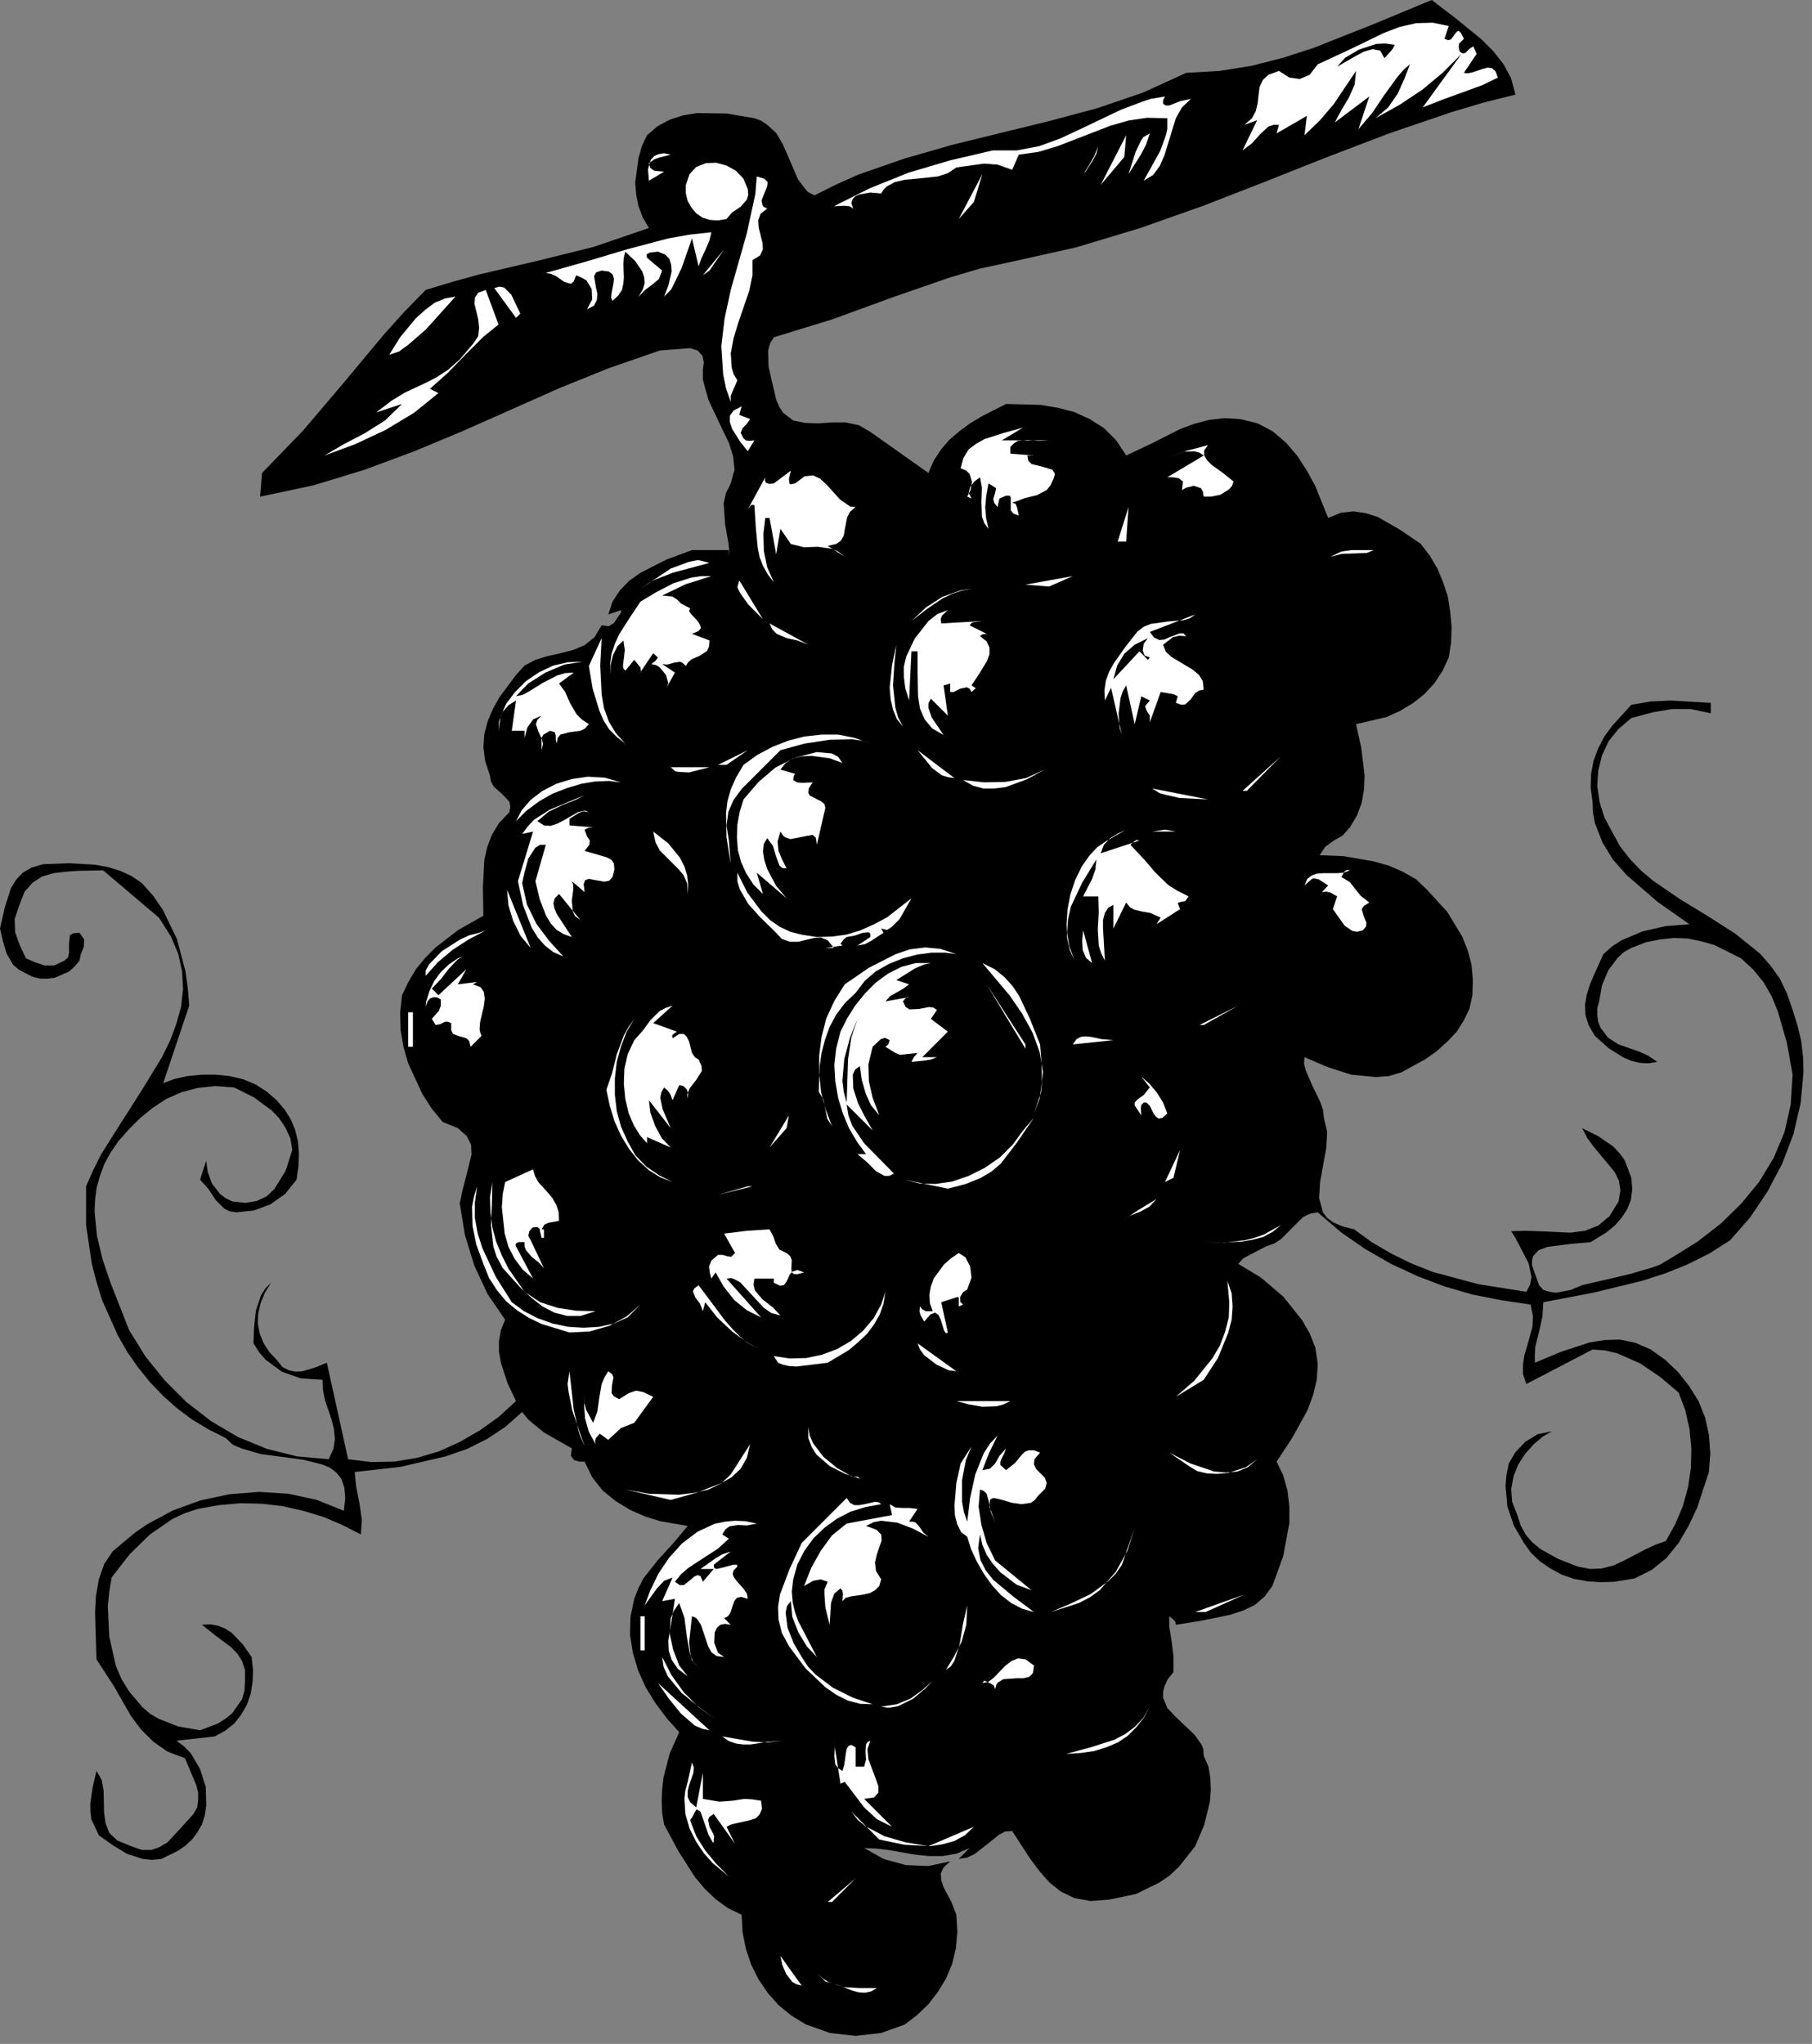 <?xml version="1.0" encoding="UTF-8" standalone="no"?>
<svg
   xmlns:dc="http://purl.org/dc/elements/1.1/"
   xmlns:cc="http://creativecommons.org/ns#"
   xmlns:rdf="http://www.w3.org/1999/02/22-rdf-syntax-ns#"
   xmlns:svg="http://www.w3.org/2000/svg"
   xmlns="http://www.w3.org/2000/svg"
   xmlns:sodipodi="http://sodipodi.sourceforge.net/DTD/sodipodi-0.dtd"
   xmlns:inkscape="http://www.inkscape.org/namespaces/inkscape"
   version="1.0"
   width="67.557mm"
   height="76.2mm"
   id="svg238"
   sodipodi:docname="CC002482.WMF">
  <rect width="100%" height="100%" fill="#808080" stroke="none"/>
  <sodipodi:namedview
     pagecolor="#ffffff"
     bordercolor="#666666"
     borderopacity="1"
     objecttolerance="10"
     gridtolerance="10"
     guidetolerance="10"
     inkscape:pageopacity="0"
     inkscape:pageshadow="2"
     inkscape:window-width="640"
     inkscape:window-height="480"
     id="namedview240" />
  <defs
     id="defs6">
    <clipPath
       clipPathUnits="userSpaceOnUse"
       id="clipWmfPath1">
      <path
         d="M 0,0 L 255.2,0 L 255.2,287.867 L 0,287.867 z"
         id="path2" />
    </clipPath>
    <pattern
       id="WMFhbasepattern"
       patternUnits="userSpaceOnUse"
       width="6"
       height="6"
       x="0"
       y="0" />
  </defs>
  <path
     style="fill:#000000;fill-rule:nonzero;fill-opacity:1;stroke:none;"
     clip-path="url(#clipWmfPath1)"
     d="  M 213.544,13.33   L 209.012,14.463   L 204.547,15.796   L 195.749,18.796   L 187.018,22.128   L 178.287,25.594   L 169.556,28.993   L 160.691,32.126   L 151.627,34.859   L 142.363,36.925   L 138.031,37.858   L 133.765,39.124   L 125.501,41.99   L 117.303,44.99   L 109.038,47.522   L 108.505,48.389   L 108.238,49.389   L 108.305,51.721   L 109.371,56.32   L 109.838,57.387   L 110.371,58.187   L 111.771,59.253   L 113.437,59.586   L 115.303,59.653   L 117.236,59.52   L 119.169,59.52   L 121.035,59.919   L 122.635,60.853   L 130.833,66.651   L 131.566,64.918   L 132.565,63.385   L 133.765,61.986   L 135.165,60.786   L 136.698,59.653   L 138.364,58.653   L 141.763,56.92   L 146.628,57.053   L 149.028,57.453   L 151.36,58.053   L 153.56,59.053   L 155.559,60.319   L 157.292,62.052   L 158.692,64.185   L 162.491,62.386   L 166.29,60.453   L 168.289,59.72   L 170.289,59.186   L 172.488,58.92   L 174.754,59.053   L 177.22,59.653   L 179.353,60.786   L 181.219,62.386   L 182.819,64.252   L 184.152,66.318   L 185.352,68.517   L 187.151,72.983   L 188.951,72.25   L 190.75,72.05   L 192.483,72.317   L 194.149,72.85   L 197.282,74.649   L 200.214,76.649   L 201.481,78.315   L 202.547,80.115   L 203.347,82.048   L 204.013,84.047   L 204.347,86.18   L 204.547,88.313   L 204.48,90.512   L 204.147,92.645   L 203.28,94.511   L 202.147,96.244   L 200.748,97.777   L 199.148,99.044   L 197.282,100.177   L 195.349,101.043   L 191.083,102.043   L 191.817,105.376   L 192.283,109.241   L 192.216,111.174   L 191.883,113.107   L 191.217,114.907   L 190.217,116.573   L 189.217,117.706   L 187.951,118.439   L 186.751,119.306   L 185.951,120.505   L 189.351,120.639   L 193.549,121.372   L 195.682,121.972   L 197.682,122.838   L 199.548,123.905   L 201.081,125.371   L 203.947,128.504   L 206.08,132.036   L 206.813,133.902   L 207.346,135.902   L 207.546,138.035   L 207.479,140.234   L 207.079,142.1   L 206.279,143.767   L 205.28,145.366   L 203.947,146.766   L 202.48,148.099   L 200.881,149.232   L 197.482,151.098   L 195.682,151.632   L 193.883,151.765   L 190.417,151.432   L 187.084,150.365   L 183.819,148.966   L 183.752,149.899   L 184.019,150.898   L 184.952,153.031   L 186.018,155.231   L 186.418,156.364   L 186.551,157.497   L 187.018,159.496   L 186.885,161.763   L 186.018,166.561   L 185.885,168.828   L 186.418,170.827   L 187.018,171.627   L 187.951,172.293   L 189.217,172.827   L 190.817,173.227   L 193.283,175.026   L 196.015,176.626   L 198.881,178.025   L 201.881,179.225   L 208.346,180.958   L 215.077,182.025   L 215.61,181.025   L 215.81,179.958   L 215.41,178.025   L 213.544,174.426   L 212.944,173.493   L 214.877,173.427   L 216.943,173.493   L 221.276,173.693   L 223.342,173.427   L 225.208,172.693   L 226.807,171.36   L 228.074,169.294   L 228.34,167.761   L 228.14,166.428   L 227.541,165.162   L 226.607,164.029   L 224.608,161.629   L 223.675,160.363   L 222.942,158.963   L 225.208,160.096   L 227.341,161.563   L 228.207,162.496   L 228.94,163.495   L 229.873,165.962   L 230.007,167.561   L 229.807,169.094   L 229.273,170.427   L 228.474,171.627   L 227.541,172.693   L 226.408,173.626   L 224.141,175.026   L 221.209,175.293   L 218.076,175.693   L 216.81,176.159   L 216.01,177.026   L 215.877,177.626   L 215.877,178.292   L 216.543,180.158   L 216.877,181.091   L 217.477,181.758   L 218.343,182.025   L 219.276,182.158   L 221.342,181.758   L 222.942,181.091   L 229.54,179.558   L 232.739,178.625   L 233.872,178.225   L 235.672,177.159   L 239.204,174.959   L 242.47,172.427   L 245.336,169.627   L 247.869,166.561   L 249.935,163.162   L 251.468,159.496   L 252.334,155.631   L 252.601,151.432   L 251.801,146.966   L 250.535,142.567   L 249.668,140.434   L 248.535,138.435   L 247.069,136.635   L 245.336,135.035   L 241.604,133.169   L 239.737,132.636   L 237.805,132.236   L 235.872,132.169   L 233.939,132.369   L 231.939,132.769   L 229.873,133.569   L 228.807,134.169   L 227.94,134.969   L 226.607,136.768   L 225.741,138.835   L 225.341,141.101   L 225.075,142.1   L 225.075,143.1   L 225.208,143.967   L 225.541,144.833   L 226.607,146.233   L 228.074,147.166   L 230.94,148.166   L 232.273,148.766   L 233.539,149.632   L 232.273,149.832   L 231.073,149.765   L 229.94,149.499   L 228.807,149.032   L 226.674,147.699   L 224.741,145.966   L 223.875,144.5   L 223.408,143.034   L 223.342,141.567   L 223.608,140.101   L 224.075,138.635   L 224.675,137.235   L 225.941,134.436   L 227.141,133.369   L 228.474,132.503   L 231.473,131.236   L 234.672,130.503   L 238.071,130.237   L 233.606,127.104   L 229.207,123.305   L 227.274,121.105   L 225.808,118.706   L 224.741,115.973   L 224.475,114.507   L 224.408,112.974   L 224.141,110.974   L 224.208,109.041   L 224.541,107.242   L 225.208,105.442   L 226.074,103.776   L 227.207,102.243   L 229.873,99.31   L 232.606,98.844   L 235.405,98.71   L 241.07,99.044   L 241.07,100.51   L 238.271,99.91   L 235.605,99.91   L 232.873,100.377   L 229.873,101.177   L 228.074,102.71   L 226.674,104.442   L 225.741,106.442   L 225.208,108.575   L 225.075,110.774   L 225.408,113.04   L 226.074,115.173   L 227.141,117.173   L 228.274,119.239   L 229.673,121.039   L 231.206,122.638   L 232.939,124.105   L 236.738,126.704   L 240.67,129.103   L 244.536,131.57   L 248.002,134.369   L 249.468,136.035   L 250.801,137.901   L 251.801,139.968   L 252.601,142.3   L 253.267,144.433   L 253.8,146.633   L 254.067,148.832   L 254.134,151.032   L 253.734,155.431   L 252.734,159.763   L 251.134,163.962   L 249.068,167.894   L 246.602,171.56   L 243.803,174.76   L 240.87,176.626   L 237.805,178.159   L 234.672,179.425   L 231.34,180.492   L 224.475,182.158   L 217.477,183.491   L 217.343,185.557   L 216.877,187.623   L 216.344,189.756   L 216.277,190.889   L 216.277,192.022   L 219.943,190.489   L 224.008,189.156   L 226.141,188.823   L 228.274,188.756   L 230.473,189.223   L 232.606,190.156   L 234.672,191.622   L 236.472,193.355   L 238.005,195.288   L 239.337,197.421   L 240.271,199.754   L 240.804,202.153   L 241.004,204.753   L 240.804,207.419   L 239.138,212.484   L 237.938,215.017   L 236.538,217.416   L 234.805,219.549   L 232.739,221.215   L 230.34,222.415   L 227.474,222.882   L 225.541,222.948   L 223.675,222.815   L 221.809,222.482   L 220.076,221.882   L 218.476,221.015   L 217.01,220.016   L 215.744,218.816   L 214.744,217.416   L 213.344,215.017   L 212.411,212.284   L 212.145,209.352   L 212.278,207.819   L 212.611,206.219   L 213.544,204.619   L 214.944,203.153   L 216.677,202.087   L 218.676,201.687   L 217.41,202.42   L 216.144,203.486   L 214.944,204.819   L 213.944,206.352   L 213.278,208.018   L 212.944,209.818   L 213.078,211.618   L 213.811,213.484   L 214.277,214.95   L 215.011,216.283   L 215.944,217.35   L 217.077,218.283   L 219.609,219.682   L 222.342,220.749   L 224.075,221.082   L 225.674,221.015   L 227.274,220.616   L 228.74,219.949   L 231.673,218.416   L 233.206,217.683   L 234.739,217.15   L 236.072,214.75   L 237.138,212.218   L 237.871,209.551   L 238.271,206.819   L 238.338,204.086   L 238.071,201.353   L 237.471,198.687   L 236.538,196.221   L 233.939,194.022   L 231.073,192.089   L 227.874,190.689   L 226.208,190.289   L 224.408,190.156   L 215.077,195.022   L 214.611,193.622   L 214.611,192.222   L 214.811,190.956   L 215.21,189.623   L 215.944,186.957   L 216.01,185.424   L 215.677,183.824   L 211.611,183.224   L 207.546,182.424   L 203.613,181.291   L 199.748,179.825   L 196.015,178.092   L 192.416,176.026   L 188.951,173.626   L 185.685,170.827   L 184.552,171.027   L 183.619,171.494   L 182.086,173.027   L 180.486,174.626   L 179.553,175.226   L 178.42,175.626   L 176.221,176.759   L 175.221,177.292   L 174.954,177.559   L 174.488,178.092   L 177.687,180.025   L 180.819,182.691   L 183.485,186.024   L 184.552,187.89   L 185.352,189.889   L 185.685,192.156   L 185.552,194.422   L 185.018,196.621   L 184.219,198.754   L 182.086,202.62   L 179.886,205.952   L 180.819,207.885   L 181.419,210.018   L 181.686,212.284   L 181.686,214.617   L 180.819,219.283   L 179.287,223.482   L 178.22,224.948   L 176.82,226.148   L 175.154,226.947   L 173.288,227.547   L 169.422,228.347   L 165.69,228.947   L 165.623,228.547   L 165.357,228.214   L 164.757,227.747   L 164.757,229.214   L 165.09,231.213   L 165.357,233.413   L 165.357,235.612   L 164.557,236.612   L 164.09,237.612   L 163.891,238.411   L 163.891,239.211   L 164.49,240.678   L 165.69,241.944   L 168.356,244.477   L 169.289,245.81   L 169.556,246.41   L 169.622,247.409   L 170.289,248.942   L 170.555,250.542   L 170.622,252.208   L 170.489,253.875   L 169.689,257.14   L 168.423,260.14   L 166.157,263.006   L 164.824,264.272   L 163.357,265.272   L 160.092,266.872   L 156.293,267.671   L 153.693,267.871   L 151.427,267.471   L 149.494,266.538   L 147.895,265.272   L 146.428,263.606   L 145.095,261.806   L 142.629,258.007   L 141.63,258.074   L 140.763,258.54   L 139.097,259.873   L 137.297,261.273   L 136.298,261.739   L 135.098,261.939   L 136.631,260.406   L 134.765,261.206   L 132.832,261.539   L 130.899,261.539   L 128.966,261.339   L 125.167,260.673   L 123.434,260.473   L 121.768,260.406   L 124.501,261.939   L 127.633,262.806   L 130.833,262.939   L 133.898,262.273   L 132.965,263.139   L 132.565,264.006   L 132.632,264.939   L 132.965,265.938   L 134.032,267.938   L 134.765,269.804   L 134.898,272.27   L 134.698,274.536   L 134.165,276.736   L 133.299,278.802   L 132.165,280.668   L 130.833,282.401   L 129.233,283.934   L 127.5,285.267   L 124.168,286.467   L 120.569,286.867   L 116.969,286.467   L 113.57,285.267   L 111.504,284.001   L 109.705,282.535   L 108.172,280.802   L 106.905,278.935   L 105.839,276.803   L 105.106,274.603   L 104.639,272.27   L 104.506,269.804   L 102.573,268.871   L 100.84,267.605   L 99.307,266.138   L 97.908,264.472   L 95.575,260.806   L 93.576,257.074   L 93.309,255.474   L 93.242,253.808   L 93.309,252.075   L 93.509,250.409   L 94.375,247.076   L 95.708,244.077   L 93.975,242.144   L 92.376,240.011   L 90.976,237.745   L 89.91,235.346   L 89.177,232.879   L 88.777,230.347   L 88.843,227.814   L 89.377,225.281   L 89.977,223.748   L 90.71,222.349   L 92.709,219.816   L 94.909,217.416   L 96.908,215.017   L 93.042,214.35   L 90.91,213.684   L 88.777,212.751   L 86.711,211.484   L 84.911,210.018   L 83.445,208.152   L 82.378,205.952   L 81.645,205.952   L 80.912,205.752   L 80.446,205.153   L 80.579,204.086   L 76.713,201.887   L 74.98,200.487   L 74.381,199.954   L 73.581,198.954   L 71.248,201.02   L 68.649,202.753   L 65.849,204.153   L 62.784,205.219   L 56.452,206.685   L 49.987,207.419   L 50.187,209.485   L 50.653,211.818   L 50.987,214.15   L 50.853,216.217   L 48.254,214.884   L 45.588,213.751   L 42.722,212.884   L 39.79,212.218   L 36.857,211.884   L 33.858,211.818   L 30.859,212.084   L 27.859,212.617   L 26.06,213.217   L 24.327,214.017   L 21.128,216.217   L 18.262,219.016   L 15.729,222.282   L 15.396,224.281   L 15.196,226.348   L 15.396,230.613   L 16.329,234.746   L 17.129,236.612   L 18.195,238.345   L 20.061,240.544   L 21.128,241.477   L 22.394,242.211   L 25.127,243.277   L 28.193,243.81   L 30.659,242.877   L 31.725,242.211   L 32.725,241.411   L 34.124,239.411   L 34.458,238.212   L 34.524,236.812   L 34.524,235.346   L 34.124,234.079   L 33.458,233.013   L 32.525,232.08   L 30.392,230.48   L 28.459,228.947   L 29.659,228.88   L 30.725,229.08   L 31.725,229.48   L 32.658,230.08   L 34.191,231.68   L 35.457,233.479   L 35.657,235.279   L 35.591,237.012   L 35.324,238.678   L 34.791,240.211   L 33.991,241.611   L 32.991,242.877   L 31.725,243.877   L 30.259,244.677   L 24.86,245.277   L 25.927,246.076   L 26.86,247.009   L 28.193,249.276   L 28.992,251.808   L 29.059,254.408   L 28.859,255.807   L 28.459,257.074   L 27.793,258.207   L 27.06,259.207   L 26.127,260.073   L 25.06,260.806   L 22.727,261.939   L 21.394,262.073   L 20.128,261.939   L 17.862,261.206   L 15.796,259.94   L 13.93,258.607   L 12.863,256.341   L 12.73,255.208   L 12.73,254.075   L 13.063,251.808   L 13.596,249.542   L 14.33,250.809   L 14.596,252.275   L 14.663,255.408   L 14.863,256.874   L 15.396,258.274   L 16.529,259.34   L 18.462,260.14   L 19.995,260.673   L 21.328,260.673   L 22.461,260.273   L 23.594,259.607   L 25.46,257.607   L 27.26,255.607   L 27.793,254.674   L 27.926,253.608   L 27.926,252.608   L 27.659,251.542   L 26.06,247.743   L 23.594,246.81   L 21.594,245.41   L 19.861,243.677   L 18.462,241.811   L 16.062,237.612   L 13.596,233.813   L 13.463,229.48   L 13.397,227.147   L 13.53,224.815   L 13.93,222.548   L 14.663,220.416   L 15.863,218.616   L 17.595,217.15   L 19.128,215.883   L 20.795,214.75   L 24.394,212.817   L 28.259,211.418   L 32.325,210.551   L 36.524,210.218   L 40.656,210.485   L 44.655,211.351   L 48.454,212.884   L 48.654,211.084   L 48.521,209.618   L 48.121,208.418   L 47.454,207.552   L 46.521,206.819   L 45.388,206.352   L 42.722,205.686   L 36.724,204.886   L 33.991,204.086   L 33.058,203.686   L 32.791,203.553   L 31.792,202.62   L 29.392,201.42   L 27.06,200.02   L 24.927,198.421   L 22.994,196.688   L 21.128,194.755   L 19.462,192.689   L 17.929,190.489   L 16.596,188.156   L 14.396,183.224   L 13.596,180.625   L 12.93,178.025   L 12.13,172.627   L 12.13,167.161   L 13.13,164.895   L 14.263,162.629   L 17.129,158.097   L 20.061,153.498   L 22.861,148.899   L 23.994,146.566   L 24.86,144.233   L 25.527,141.834   L 25.793,139.368   L 25.66,136.902   L 25.127,134.436   L 24.06,131.903   L 22.394,129.303   L 14.53,122.638   L 10.997,122.705   L 9.198,122.838   L 7.531,123.038   L 5.932,123.505   L 4.599,124.371   L 3.466,125.638   L 2.733,127.504   L 2.066,129.503   L 2.133,131.37   L 2.799,133.236   L 3.666,135.035   L 4.865,135.569   L 6.265,136.035   L 7.665,136.035   L 9.064,135.369   L 9.597,134.902   L 9.731,134.302   L 9.731,132.903   L 9.864,131.769   L 10.331,131.503   L 11.197,131.436   L 11.864,132.369   L 11.797,133.436   L 11.397,134.436   L 11.197,135.369   L 10.531,136.168   L 9.731,136.902   L 7.731,137.768   L 6.732,137.901   L 5.665,137.901   L 4.599,137.635   L 3.666,137.168   L 2.666,136.635   L 1.866,135.969   L 0.933,134.369   L 0.4,132.569   L 0,130.836   L 0.666,127.904   L 1.533,125.171   L 2.266,123.971   L 3.199,122.972   L 4.466,122.238   L 6.065,121.772   L 9.664,121.638   L 13.33,121.838   L 15.196,122.172   L 16.929,122.705   L 18.528,123.438   L 19.995,124.438   L 21.594,126.237   L 22.927,128.17   L 24.927,132.303   L 26.127,136.835   L 26.46,139.234   L 26.66,141.701   L 22.994,152.631   L 24.594,152.031   L 26.393,151.632   L 28.393,151.432   L 30.392,151.432   L 32.392,151.632   L 34.324,152.098   L 36.057,152.831   L 37.59,153.831   L 38.99,155.031   L 40.123,156.364   L 40.989,157.763   L 41.589,159.23   L 41.989,160.829   L 42.122,162.562   L 42.056,164.362   L 41.789,166.228   L 40.19,168.228   L 38.123,169.694   L 35.791,170.561   L 33.325,170.827   L 32.392,170.694   L 31.592,170.294   L 30.392,169.094   L 29.392,167.561   L 28.193,166.228   L 29.059,163.562   L 29.259,165.095   L 29.859,166.761   L 30.992,168.228   L 31.792,168.828   L 32.725,169.294   L 34.591,169.494   L 36.191,169.227   L 37.59,168.561   L 38.657,167.561   L 40.256,164.962   L 41.189,162.029   L 40.923,160.43   L 40.256,158.963   L 39.39,157.63   L 38.323,156.497   L 35.791,154.631   L 32.991,153.231   L 30.325,153.031   L 27.859,153.298   L 25.593,153.898   L 23.461,154.831   L 21.528,156.097   L 19.728,157.564   L 18.129,159.163   L 16.662,160.829   L 15.529,162.496   L 14.663,164.095   L 14.063,165.762   L 13.596,167.428   L 13.397,169.094   L 13.33,170.76   L 13.663,174.16   L 14.463,177.492   L 15.596,180.825   L 18.195,187.423   L 20.461,191.089   L 23.194,194.488   L 26.26,197.554   L 29.792,200.287   L 33.525,202.486   L 37.59,204.153   L 41.856,205.219   L 46.321,205.619   L 46.988,204.153   L 47.188,202.753   L 47.054,201.353   L 46.721,200.02   L 45.788,197.288   L 45.521,195.888   L 45.455,194.422   L 42.389,194.222   L 39.723,193.289   L 37.457,191.622   L 36.524,190.556   L 35.724,189.29   L 35.791,187.09   L 36.057,184.691   L 36.79,182.491   L 37.39,181.558   L 38.19,180.758   L 37.324,182.158   L 36.724,183.624   L 36.39,185.024   L 36.324,186.49   L 36.59,187.89   L 37.124,189.223   L 37.923,190.489   L 39.056,191.689   L 39.79,192.622   L 40.723,193.089   L 41.656,193.289   L 42.656,193.222   L 44.588,192.622   L 46.055,192.022   L 49.054,205.619   L 52.32,206.019   L 55.585,205.952   L 58.785,205.419   L 61.917,204.486   L 64.85,203.153   L 67.716,201.487   L 70.315,199.62   L 72.714,197.421   L 71.515,194.888   L 70.582,192.022   L 70.315,190.489   L 70.315,188.956   L 70.582,187.423   L 71.181,185.957   L 68.715,182.358   L 66.849,178.359   L 65.516,174.026   L 64.783,169.561   L 65.183,167.695   L 65.65,165.895   L 66.449,162.696   L 66.383,161.296   L 65.783,160.096   L 64.516,158.963   L 62.384,158.097   L 60.851,156.23   L 59.518,154.164   L 57.518,149.832   L 56.852,147.499   L 56.452,145.166   L 56.385,142.7   L 56.652,140.234   L 57.585,138.301   L 58.651,136.502   L 59.984,134.902   L 61.384,133.502   L 64.583,131.036   L 68.116,129.037   L 68.049,125.038   L 68.249,121.172   L 68.649,119.372   L 69.315,117.639   L 70.315,115.973   L 71.781,114.44   L 71.915,113.64   L 71.781,112.974   L 70.782,111.907   L 69.582,110.841   L 69.182,110.108   L 69.049,109.308   L 68.382,107.308   L 68.116,105.309   L 68.249,103.443   L 68.715,101.643   L 69.449,99.91   L 70.382,98.244   L 72.714,95.111   L 73.914,93.778   L 75.447,92.978   L 77.18,92.445   L 78.979,92.045   L 80.779,91.579   L 82.378,90.912   L 83.778,89.779   L 84.778,88.113   L 85.778,88.246   L 86.511,87.78   L 87.51,86.313   L 87.51,85.98   L 85.711,86.58   L 86.311,84.78   L 87.311,83.247   L 88.644,81.848   L 90.243,80.715   L 93.909,78.848   L 97.508,77.515   L 102.707,77.515   L 102.707,78.449   L 102.773,77.649   L 102.64,76.516   L 102.173,73.85   L 101.973,70.917   L 102.307,69.451   L 102.973,68.118   L 103.506,66.185   L 103.306,64.318   L 102.707,62.386   L 101.773,60.453   L 99.841,56.387   L 99.241,54.254   L 99.041,53.454   L 99.041,52.055   L 99.174,51.055   L 98.974,50.122   L 98.308,49.389   L 97.241,49.055   L 92.976,49.389   L 85.844,51.855   L 78.913,54.654   L 65.25,60.719   L 58.385,63.585   L 51.387,66.185   L 44.188,68.384   L 36.657,69.984   L 36.924,66.651   L 42.722,60.653   L 48.387,53.987   L 54.053,47.189   L 56.985,43.923   L 59.984,40.857   L 63.717,39.724   L 67.582,38.658   L 75.58,36.791   L 83.645,34.792   L 91.443,32.126   L 90.576,30.66   L 89.977,29.06   L 89.643,27.394   L 89.51,25.727   L 89.977,22.262   L 90.443,20.595   L 91.176,19.062   L 92.642,17.796   L 94.375,16.863   L 96.242,16.263   L 98.241,15.93   L 102.373,15.996   L 106.306,16.663   L 107.239,16.996   L 108.038,17.529   L 109.371,18.729   L 110.305,20.329   L 111.038,21.995   L 112.437,25.261   L 113.437,26.594   L 113.837,27.06   L 114.77,27.527   L 117.836,25.994   L 120.968,24.594   L 127.5,22.328   L 134.232,20.395   L 141.03,18.729   L 147.828,17.063   L 154.56,15.263   L 161.025,13.064   L 167.156,10.264   L 171.822,9.998   L 176.421,9.265   L 180.819,8.131   L 185.152,6.732   L 193.549,3.399   L 201.747,0   L 205.146,2.599   L 208.745,5.532   L 210.412,7.198   L 211.878,9.065   L 212.944,11.064   L 213.544,13.33  z "
     id="path8" />
  <path
     style="fill:#ffffff;fill-rule:nonzero;fill-opacity:1;stroke:none;"
     clip-path="url(#clipWmfPath1)"
     d="  M 203.547,5.465   L 204.08,5.665   L 204.48,5.532   L 205.013,4.799   L 205.28,4.466   L 205.546,4.332   L 205.88,4.666   L 206.279,5.465   L 205.613,6.132   L 205.546,6.598   L 205.68,7.265   L 206.08,7.532   L 206.479,7.465   L 207.079,6.865   L 207.612,6.532   L 208.079,7.598   L 206.279,10.264   L 206.813,10.331   L 207.479,10.198   L 208.879,9.731   L 209.612,9.531   L 210.212,9.598   L 210.745,10.064   L 211.078,10.931   L 208.879,11.997   L 206.146,12.997   L 203.214,14.063   L 200.481,15.13   L 205.946,7.598   L 203.347,10.198   L 200.481,12.597   L 197.282,14.73   L 193.816,16.663   L 195.616,15.13   L 196.949,13.197   L 197.882,11.131   L 198.681,9.065   L 197.815,9.798   L 196.949,10.797   L 195.149,13.264   L 193.35,15.93   L 191.417,18.196   L 192.95,13.597   L 188.084,17.263   L 189.017,15.53   L 190.084,13.73   L 190.883,11.931   L 191.083,9.998   L 187.951,14.663   L 186.018,16.929   L 183.819,19.062   L 184.152,16.33   L 179.886,18.796   L 180.22,17.596   L 179.42,17.596   L 178.687,17.863   L 177.554,18.929   L 176.421,20.195   L 175.088,21.195   L 177.154,16.929   L 175.354,17.596   L 176.421,16.663   L 176.954,15.663   L 177.22,14.53   L 177.354,13.33   L 177.487,12.264   L 177.954,11.264   L 178.753,10.531   L 180.22,9.998   L 181.686,10.931   L 183.152,11.131   L 184.552,10.531   L 185.685,9.065   L 190.284,6.932   L 194.949,4.666   L 197.215,3.799   L 199.548,3.266   L 201.881,3.199   L 204.147,3.666   L 203.547,5.465  z "
     id="path10" />
  <path
     style="fill:#000000;fill-rule:nonzero;fill-opacity:1;stroke:none;"
     clip-path="url(#clipWmfPath1)"
     d="  M 196.549,6.332   L 196.215,6.932   L 195.816,7.398   L 195.082,8.198   L 194.483,7.132   L 193.416,6.932   L 192.216,7.265   L 191.083,7.865   L 188.417,9.398   L 189.55,8.131   L 191.483,6.998   L 193.883,6.199   L 195.216,6.132   L 196.549,6.332  z "
     id="path12" />
  <path
     style="fill:#ffffff;fill-rule:nonzero;fill-opacity:1;stroke:none;"
     clip-path="url(#clipWmfPath1)"
     d="  M 164.157,13.597   L 163.891,14.13   L 163.891,14.597   L 164.224,14.863   L 164.757,14.863   L 166.29,14.263   L 167.823,13.93   L 166.556,15.13   L 165.69,16.663   L 164.624,20.129   L 164.09,21.862   L 163.424,23.395   L 162.491,24.661   L 161.158,25.461   L 163.491,21.262   L 164.29,19.062   L 164.49,18.196   L 164.49,16.663   L 161.624,16.596   L 158.958,16.996   L 156.426,17.729   L 154.026,18.662   L 149.028,20.595   L 146.362,21.395   L 143.563,21.795   L 142.629,23.928   L 140.563,23.195   L 138.63,23.061   L 134.765,23.595   L 133.565,24.394   L 132.165,24.861   L 129.033,25.194   L 127.5,25.327   L 126.1,25.661   L 124.967,26.261   L 124.501,26.727   L 124.168,27.26   L 122.635,27.127   L 121.102,27.394   L 120.502,27.66   L 120.102,28.127   L 119.969,28.66   L 120.235,29.393   L 119.702,29.06   L 118.969,28.993   L 117.503,29.06   L 122.568,26.527   L 128.033,24.328   L 133.898,22.595   L 139.897,21.195   L 143.296,21.195   L 146.428,20.595   L 149.361,19.529   L 152.227,18.196   L 157.959,15.463   L 160.958,14.33   L 162.158,13.93   L 164.157,13.597  z "
     id="path14" />
  <path
     style="fill:#ffffff;fill-rule:nonzero;fill-opacity:1;stroke:none;"
     clip-path="url(#clipWmfPath1)"
     d="  M 162.024,18.796   L 161.491,20.395   L 160.758,21.795   L 159.025,24.528   L 160.025,21.395   L 160.758,19.862   L 161.091,19.329   L 162.024,18.796  z "
     id="path16" />
  <path
     style="fill:#ffffff;fill-rule:nonzero;fill-opacity:1;stroke:none;"
     clip-path="url(#clipWmfPath1)"
     d="  M 155.093,26.061   L 158.692,19.062   L 158.425,22.128   L 155.093,26.061  z "
     id="path18" />
  <path
     style="fill:#ffffff;fill-rule:nonzero;fill-opacity:1;stroke:none;"
     clip-path="url(#clipWmfPath1)"
     d="  M 152.96,24.194   L 152.76,24.394   L 152.827,24.261   L 153.427,23.328   L 154.226,21.928   L 154.76,20.595   L 154.493,21.662   L 153.96,22.661   L 152.96,24.194  z "
     id="path20" />
  <path
     style="fill:#ffffff;fill-rule:nonzero;fill-opacity:1;stroke:none;"
     clip-path="url(#clipWmfPath1)"
     d="  M 94.509,21.795   L 92.909,22.195   L 92.176,22.461   L 91.443,22.995   L 91.643,23.661   L 92.176,24.061   L 93.576,24.194   L 91.443,25.461   L 91.309,23.861   L 91.709,22.528   L 92.176,21.995   L 92.776,21.728   L 93.576,21.595   L 94.509,21.795  z "
     id="path22" />
  <path
     style="fill:#ffffff;fill-rule:nonzero;fill-opacity:1;stroke:none;"
     clip-path="url(#clipWmfPath1)"
     d="  M 105.372,26.66   L 105.439,27.46   L 105.239,28.127   L 104.373,29.127   L 103.173,29.926   L 102.373,30.86   L 101.174,31.059   L 100.041,30.993   L 98.974,30.66   L 98.108,30.06   L 97.441,29.26   L 96.908,28.327   L 96.641,27.26   L 96.641,26.061   L 97.175,24.528   L 98.108,23.528   L 99.441,22.995   L 100.907,22.928   L 102.373,23.328   L 103.706,24.061   L 104.773,25.194   L 105.372,26.66  z "
     id="path24" />
  <path
     style="fill:#ffffff;fill-rule:nonzero;fill-opacity:1;stroke:none;"
     clip-path="url(#clipWmfPath1)"
     d="  M 135.098,30.86   L 138.431,24.528   L 137.231,28.46   L 135.098,30.86  z "
     id="path26" />
  <path
     style="fill:#ffffff;fill-rule:nonzero;fill-opacity:1;stroke:none;"
     clip-path="url(#clipWmfPath1)"
     d="  M 108.105,29.393   L 107.172,30.126   L 106.839,31.059   L 106.905,32.059   L 107.172,33.126   L 107.439,34.192   L 107.505,35.125   L 107.105,35.992   L 106.039,36.658   L 106.039,38.791   L 105.572,40.991   L 104.04,45.456   L 103.373,47.656   L 102.973,49.788   L 103.106,51.788   L 103.373,52.721   L 103.906,53.588   L 103.24,55.121   L 102.973,55.787   L 102.973,56.654   L 102.307,54.721   L 101.907,52.788   L 101.64,48.789   L 102.107,44.856   L 102.973,40.857   L 105.239,32.859   L 106.106,28.86   L 106.439,27.327   L 106.639,24.861   L 107.705,25.194   L 108.172,25.661   L 108.105,26.261   L 107.838,26.927   L 107.305,28.26   L 107.439,28.86   L 107.572,29.127   L 108.105,29.393  z "
     id="path28" />
  <path
     style="fill:#ffffff;fill-rule:nonzero;fill-opacity:1;stroke:none;"
     clip-path="url(#clipWmfPath1)"
     d="  M 134.765,26.66   L 131.766,32.126   L 134.765,26.66  z "
     id="path30" />
  <path
     style="fill:#ffffff;fill-rule:nonzero;fill-opacity:1;stroke:none;"
     clip-path="url(#clipWmfPath1)"
     d="  M 100.24,32.726   L 99.974,33.859   L 99.441,35.125   L 98.841,36.392   L 98.441,37.525   L 97.508,33.592   L 96.042,37.791   L 95.042,39.857   L 94.642,40.657   L 94.509,40.857   L 93.576,41.79   L 94.175,40.257   L 94.642,38.258   L 94.575,37.325   L 94.309,36.458   L 93.709,35.858   L 92.709,35.458   L 91.576,35.592   L 91.176,35.792   L 91.11,35.925   L 91.176,36.325   L 93.309,38.125   L 92.842,39.324   L 91.976,40.057   L 90.976,40.791   L 89.977,41.79   L 90.576,40.791   L 90.843,39.924   L 90.776,39.058   L 90.51,38.258   L 89.51,36.791   L 88.11,35.458   L 87.91,36.258   L 87.844,37.191   L 87.91,39.058   L 87.844,39.924   L 87.644,40.857   L 87.111,41.657   L 86.311,42.39   L 86.111,41.924   L 86.177,41.324   L 86.444,39.924   L 86.511,39.258   L 86.311,38.658   L 85.778,38.258   L 84.778,38.125   L 83.978,38.391   L 83.711,38.924   L 83.978,40.524   L 84.178,41.39   L 84.111,42.257   L 83.711,43.057   L 82.712,43.59   L 83.445,42.19   L 83.378,40.724   L 82.645,39.524   L 81.979,39.124   L 81.179,38.791   L 80.846,39.657   L 80.446,39.991   L 79.513,39.724   L 78.38,38.924   L 77.646,38.591   L 76.913,38.458   L 82.578,36.858   L 88.377,35.125   L 94.175,33.592   L 97.175,33.059   L 100.24,32.726  z "
     id="path32" />
  <path
     style="fill:#ffffff;fill-rule:nonzero;fill-opacity:1;stroke:none;"
     clip-path="url(#clipWmfPath1)"
     d="  M 99.041,38.791   L 102.04,35.125   L 99.974,38.125   L 99.041,38.791  z "
     id="path34" />
  <path
     style="fill:#ffffff;fill-rule:nonzero;fill-opacity:1;stroke:none;"
     clip-path="url(#clipWmfPath1)"
     d="  M 73.314,44.19   L 72.714,44.79   L 69.648,40.591   L 70.382,40.391   L 71.048,40.524   L 72.048,41.524   L 73.314,44.19  z "
     id="path36" />
  <path
     style="fill:#ffffff;fill-rule:nonzero;fill-opacity:1;stroke:none;"
     clip-path="url(#clipWmfPath1)"
     d="  M 70.248,45.723   L 68.116,47.456   L 65.65,49.922   L 63.05,52.588   L 60.584,54.787   L 61.784,55.387   L 58.318,58.187   L 54.319,60.586   L 50.054,62.586   L 45.721,64.185   L 48.454,62.586   L 51.387,61.053   L 54.252,59.253   L 56.652,56.92   L 52.986,58.12   L 55.186,56.454   L 57.052,55.321   L 60.184,53.854   L 61.584,53.121   L 63.117,52.121   L 64.783,50.655   L 66.649,48.455   L 67.382,47.389   L 67.516,46.189   L 67.382,44.99   L 67.116,43.857   L 66.849,42.79   L 66.916,41.924   L 67.382,41.257   L 68.449,40.857   L 70.248,45.723  z "
     id="path38" />
  <path
     style="fill:#ffffff;fill-rule:nonzero;fill-opacity:1;stroke:none;"
     clip-path="url(#clipWmfPath1)"
     d="  M 64.183,41.79   L 59.984,46.456   L 57.518,48.589   L 56.519,49.322   L 56.252,49.522   L 54.852,49.988   L 56.385,47.522   L 58.585,44.856   L 59.918,43.657   L 61.251,42.657   L 62.717,42.057   L 64.183,41.79  z "
     id="path40" />
  <path
     style="fill:#ffffff;fill-rule:nonzero;fill-opacity:1;stroke:none;"
     clip-path="url(#clipWmfPath1)"
     d="  M 105.706,59.053   L 105.239,59.72   L 104.639,60.319   L 104.373,60.986   L 104.773,61.786   L 105.106,62.052   L 105.572,62.119   L 106.306,62.052   L 105.372,63.585   L 104.306,62.252   L 103.173,60.453   L 102.84,59.453   L 102.84,58.586   L 103.373,57.853   L 104.506,57.253   L 104.173,58.453   L 105.706,59.053  z "
     id="path42" />
  <path
     style="fill:#ffffff;fill-rule:nonzero;fill-opacity:1;stroke:none;"
     clip-path="url(#clipWmfPath1)"
     d="  M 141.163,62.052   L 147.828,62.052   L 146.362,62.119   L 144.829,61.986   L 143.429,62.119   L 142.896,62.452   L 142.363,62.985   L 142.363,63.919   L 145.695,64.185   L 144.762,64.185   L 144.895,64.918   L 145.362,65.385   L 146.962,65.785   L 148.295,66.185   L 148.628,66.718   L 148.628,66.918   L 148.428,67.518   L 148.028,68.384   L 147.495,69.051   L 146.095,69.784   L 144.429,70.184   L 142.629,70.85   L 143.096,70.984   L 143.296,71.45   L 143.563,72.65   L 142.829,72.383   L 142.429,71.917   L 142.429,70.65   L 142.429,70.117   L 142.296,69.85   L 141.763,69.85   L 140.83,70.25   L 140.563,71.45   L 140.097,70.85   L 139.963,70.317   L 140.23,69.451   L 140.363,68.784   L 139.297,68.118   L 138.964,69.917   L 138.83,71.517   L 138.964,73.05   L 139.297,74.516   L 138.697,73.716   L 138.364,72.783   L 138.297,70.717   L 138.364,68.717   L 138.097,67.251   L 137.297,67.851   L 136.698,68.651   L 136.498,69.451   L 136.898,70.25   L 136.298,69.984   L 136.764,69.051   L 136.964,67.918   L 136.631,66.785   L 136.164,66.318   L 135.365,65.985   L 135.765,64.518   L 136.498,63.319   L 137.564,62.519   L 138.764,61.852   L 141.496,60.986   L 144.162,60.253   L 141.163,62.052  z "
     id="path44" />
  <path
     style="fill:#ffffff;fill-rule:nonzero;fill-opacity:1;stroke:none;"
     clip-path="url(#clipWmfPath1)"
     d="  M 170.222,62.719   L 169.689,63.452   L 169.689,64.185   L 170.089,64.852   L 170.755,65.518   L 172.422,66.718   L 173.821,67.851   L 173.621,68.451   L 173.155,68.984   L 171.955,69.717   L 170.622,69.984   L 169.622,69.984   L 169.489,69.251   L 169.222,68.784   L 168.223,68.451   L 167.156,68.717   L 166.556,69.051   L 166.69,67.851   L 166.09,67.384   L 165.224,67.251   L 164.49,67.251   L 169.622,64.185   L 169.023,63.785   L 168.289,63.585   L 166.823,63.652   L 164.49,64.518   L 167.223,63.519   L 170.222,62.719  z "
     id="path46" />
  <path
     style="fill:#ffffff;fill-rule:nonzero;fill-opacity:1;stroke:none;"
     clip-path="url(#clipWmfPath1)"
     d="  M 112.037,68.118   L 113.37,67.118   L 114.57,66.984   L 115.57,67.451   L 116.503,68.318   L 118.369,70.384   L 119.435,71.117   L 119.835,71.383   L 120.569,71.45   L 119.769,72.117   L 119.369,72.916   L 119.036,74.649   L 118.902,75.449   L 118.502,76.182   L 117.836,76.649   L 116.636,76.916   L 119.036,78.449   L 118.102,77.715   L 117.169,77.315   L 115.237,77.049   L 113.304,77.115   L 111.438,76.649   L 109.971,74.516   L 109.371,78.115   L 108.438,72.983   L 107.838,72.983   L 107.572,75.249   L 107.639,77.649   L 108.105,79.915   L 109.038,82.048   L 108.172,80.915   L 107.505,79.715   L 107.039,78.515   L 106.772,77.182   L 106.506,74.383   L 106.306,71.184   L 105.972,71.117   L 105.772,71.25   L 105.372,71.783   L 107.838,67.251   L 107.772,67.718   L 107.972,68.051   L 108.438,68.184   L 109.038,68.118   L 111.438,66.318   L 111.171,67.451   L 111.238,68.118   L 111.371,68.251   L 112.037,68.118  z "
     id="path48" />
  <path
     style="fill:#ffffff;fill-rule:nonzero;fill-opacity:1;stroke:none;"
     clip-path="url(#clipWmfPath1)"
     d="  M 157.492,76.316   L 159.025,71.45   L 158.692,76.316   L 157.492,76.316  z "
     id="path50" />
  <path
     style="fill:#ffffff;fill-rule:nonzero;fill-opacity:1;stroke:none;"
     clip-path="url(#clipWmfPath1)"
     d="  M 193.549,77.515   L 192.616,77.915   L 190.95,77.982   L 189.084,78.049   L 187.484,78.449   L 189.017,77.715   L 190.417,77.515   L 193.549,77.515  z "
     id="path52" />
  <path
     style="fill:#ffffff;fill-rule:nonzero;fill-opacity:1;stroke:none;"
     clip-path="url(#clipWmfPath1)"
     d="  M 99.974,79.315   L 94.775,80.715   L 92.376,81.648   L 91.576,82.048   L 90.243,82.981   L 94.509,80.115   L 97.041,79.182   L 98.041,78.982   L 98.374,78.915   L 99.974,79.315  z "
     id="path54" />
  <path
     style="fill:#ffffff;fill-rule:nonzero;fill-opacity:1;stroke:none;"
     clip-path="url(#clipWmfPath1)"
     d="  M 100.24,81.181   L 96.641,82.314   L 93.309,83.914   L 94.709,84.047   L 95.375,84.447   L 95.975,85.047   L 97.241,85.713   L 97.108,86.113   L 97.375,86.513   L 98.308,87.513   L 98.641,88.046   L 98.774,88.513   L 98.441,88.913   L 97.508,89.313   L 99.974,90.246   L 99.907,91.112   L 99.641,91.712   L 98.641,92.379   L 97.441,92.912   L 96.975,93.312   L 96.641,93.845   L 96.242,93.445   L 95.842,93.245   L 94.975,93.378   L 94.042,93.645   L 93.309,93.578   L 95.108,94.778   L 93.909,96.911   L 94.175,96.244   L 93.842,95.111   L 92.976,94.045   L 92.443,93.712   L 91.776,93.578   L 92.376,93.112   L 92.709,92.645   L 92.043,92.045   L 89.977,95.111   L 90.31,94.578   L 90.243,94.045   L 89.377,92.978   L 88.11,94.511   L 87.844,94.178   L 87.777,93.845   L 87.91,92.779   L 88.044,91.579   L 87.844,90.246   L 86.977,91.112   L 86.377,92.312   L 86.044,93.712   L 86.044,95.111   L 85.978,93.578   L 86.177,92.112   L 86.644,90.712   L 87.244,89.379   L 88.777,86.98   L 90.243,84.78   L 92.576,83.381   L 94.909,82.181   L 97.441,81.381   L 98.841,81.181   L 100.24,81.181  z "
     id="path56" />
  <path
     style="fill:#ffffff;fill-rule:nonzero;fill-opacity:1;stroke:none;"
     clip-path="url(#clipWmfPath1)"
     d="  M 144.496,82.381   L 151.161,81.181   L 147.828,82.648   L 144.496,82.381  z "
     id="path58" />
  <path
     style="fill:#ffffff;fill-rule:nonzero;fill-opacity:1;stroke:none;"
     clip-path="url(#clipWmfPath1)"
     d="  M 107.505,87.246   L 105.439,85.18   L 104.306,83.581   L 103.973,82.914   L 103.906,82.714   L 104.173,81.781   L 107.505,87.246  z "
     id="path60" />
  <path
     style="fill:#ffffff;fill-rule:nonzero;fill-opacity:1;stroke:none;"
     clip-path="url(#clipWmfPath1)"
     d="  M 138.431,82.981   L 136.898,82.981   L 135.431,83.247   L 134.098,83.714   L 132.832,84.314   L 130.566,85.847   L 128.433,87.513   L 130.499,85.58   L 132.765,84.114   L 135.365,83.181   L 136.831,82.981   L 138.431,82.981  z "
     id="path62" />
  <path
     style="fill:#ffffff;fill-rule:nonzero;fill-opacity:1;stroke:none;"
     clip-path="url(#clipWmfPath1)"
     d="  M 133.565,85.98   L 132.765,86.713   L 132.565,87.18   L 132.632,87.846   L 138.431,87.513   L 137.431,87.646   L 136.964,87.713   L 136.631,88.113   L 139.03,89.313   L 138.431,89.379   L 138.097,89.646   L 139.03,90.379   L 139.43,91.246   L 139.43,92.179   L 139.097,93.112   L 137.964,94.978   L 136.898,96.578   L 137.497,96.978   L 136.898,97.511   L 136.631,97.044   L 136.231,96.844   L 135.298,97.044   L 134.365,97.511   L 133.898,97.511   L 133.898,96.311   L 132.965,96.578   L 133.565,100.843   L 131.166,98.444   L 130.833,99.11   L 130.833,99.777   L 131.299,101.11   L 132.965,103.576   L 131.366,102.643   L 130.299,101.377   L 129.633,99.844   L 129.366,98.111   L 129.3,94.645   L 129.3,91.779   L 128.433,91.779   L 128.1,98.71   L 127.567,96.978   L 127.367,95.378   L 127.367,93.912   L 127.7,92.512   L 128.9,89.979   L 130.833,87.513   L 132.099,86.513   L 133.565,85.98  z "
     id="path64" />
  <path
     style="fill:#ffffff;fill-rule:nonzero;fill-opacity:1;stroke:none;"
     clip-path="url(#clipWmfPath1)"
     d="  M 162.024,89.046   L 162.624,89.846   L 163.357,90.179   L 164.09,90.112   L 164.824,89.779   L 166.223,89.246   L 166.756,89.246   L 167.156,89.646   L 166.157,89.579   L 165.29,89.779   L 163.891,90.846   L 164.29,91.845   L 165.09,92.579   L 167.09,93.778   L 168.089,94.378   L 168.956,95.111   L 169.489,95.978   L 169.622,97.177   L 168.956,97.311   L 168.423,97.644   L 167.756,98.577   L 167.023,99.244   L 166.49,99.31   L 165.69,99.044   L 165.957,98.111   L 165.423,97.844   L 164.757,97.711   L 163.557,97.511   L 162.024,101.776   L 162.024,100.843   L 161.558,100.11   L 161.358,99.51   L 162.024,98.71   L 160.825,98.111   L 159.892,102.043   L 158.692,96.578   L 158.225,97.377   L 157.892,98.377   L 157.625,100.577   L 157.759,102.51   L 158.092,103.576   L 156.559,96.911   L 155.693,98.71   L 155.626,97.311   L 155.826,95.911   L 156.293,94.645   L 156.959,93.445   L 158.559,91.179   L 160.225,89.046   L 161.158,88.313   L 162.158,87.913   L 164.557,87.58   L 166.823,87.38   L 167.69,87.113   L 168.423,86.58   L 162.024,89.046  z "
     id="path66" />
  <path
     style="fill:#ffffff;fill-rule:nonzero;fill-opacity:1;stroke:none;"
     clip-path="url(#clipWmfPath1)"
     d="  M 113.904,90.846   L 112.371,90.246   L 110.838,89.913   L 109.438,89.313   L 108.838,88.713   L 108.438,87.846   L 113.904,90.846  z "
     id="path68" />
  <path
     style="fill:#ffffff;fill-rule:nonzero;fill-opacity:1;stroke:none;"
     clip-path="url(#clipWmfPath1)"
     d="  M 88.11,104.776   L 86.911,103.843   L 85.844,102.776   L 85.044,101.51   L 84.445,100.11   L 83.512,97.044   L 82.978,93.845   L 84.778,89.913   L 84.578,93.778   L 84.778,97.844   L 85.111,99.777   L 85.778,101.643   L 86.777,103.309   L 88.11,104.776  z "
     id="path70" />
  <path
     style="fill:#000000;fill-rule:nonzero;fill-opacity:1;stroke:none;"
     clip-path="url(#clipWmfPath1)"
     d="  M 161.758,89.913   L 161.158,90.712   L 161.025,91.645   L 161.291,92.379   L 162.024,92.645   L 161.758,92.978   L 160.558,91.779   L 156.892,95.711   L 157.426,93.778   L 158.425,92.112   L 159.892,90.846   L 161.758,89.913  z "
     id="path72" />
  <path
     style="fill:#ffffff;fill-rule:nonzero;fill-opacity:1;stroke:none;"
     clip-path="url(#clipWmfPath1)"
     d="  M 127.233,102.376   L 126.367,101.31   L 125.834,99.977   L 125.501,98.511   L 125.367,96.911   L 125.701,93.712   L 126.3,90.846   L 126.034,93.512   L 125.834,96.578   L 126.167,99.71   L 126.567,101.11   L 127.233,102.376  z "
     id="path74" />
  <path
     style="fill:#ffffff;fill-rule:nonzero;fill-opacity:1;stroke:none;"
     clip-path="url(#clipWmfPath1)"
     d="  M 82.112,93.245   L 79.513,93.645   L 76.847,94.778   L 74.447,96.311   L 73.514,97.244   L 72.714,98.111   L 73.647,97.911   L 74.514,97.444   L 76.447,96.244   L 78.513,95.178   L 79.646,94.845   L 80.846,94.778   L 78.779,96.311   L 79.646,97.511   L 80.312,99.044   L 81.245,100.643   L 81.979,101.377   L 82.978,102.043   L 82.445,102.643   L 81.779,102.976   L 80.246,103.176   L 78.979,103.509   L 78.579,103.976   L 78.446,104.776   L 78.313,104.243   L 78.313,103.643   L 78.18,103.176   L 77.513,102.976   L 76.58,103.509   L 76.313,103.976   L 76.313,104.509   L 76.313,105.709   L 76.513,104.842   L 76.38,104.176   L 75.847,103.043   L 75.514,102.043   L 75.714,101.443   L 76.313,100.843   L 75.114,101.377   L 74.314,102.51   L 73.914,103.976   L 73.914,105.709   L 73.914,102.976   L 72.115,102.976   L 72.714,98.71   L 71.648,99.377   L 70.782,100.377   L 70.315,101.643   L 70.248,102.976   L 70.515,101.043   L 71.315,99.177   L 72.581,97.511   L 74.114,95.978   L 75.98,94.711   L 77.98,93.778   L 80.046,93.312   L 82.112,93.245  z "
     id="path76" />
  <path
     style="fill:#ffffff;fill-rule:nonzero;fill-opacity:1;stroke:none;"
     clip-path="url(#clipWmfPath1)"
     d="  M 122.635,104.776   L 121.502,104.376   L 120.102,104.176   L 116.903,104.243   L 113.37,104.776   L 109.971,105.709   L 107.305,108.375   L 104.506,111.174   L 103.373,112.707   L 102.64,114.374   L 102.373,116.306   L 102.707,118.439   L 102.973,121.772   L 102.373,117.973   L 102.307,114.573   L 102.507,112.907   L 102.973,111.241   L 103.706,109.575   L 104.773,107.775   L 106.705,106.375   L 108.838,105.242   L 111.038,104.376   L 113.37,103.776   L 115.77,103.509   L 118.102,103.509   L 120.435,103.976   L 122.635,104.776  z "
     id="path78" />
  <path
     style="fill:#ffffff;fill-rule:nonzero;fill-opacity:1;stroke:none;"
     clip-path="url(#clipWmfPath1)"
     d="  M 101.174,107.775   L 105.372,105.709   L 102.373,107.775   L 101.174,107.775  z "
     id="path80" />
  <path
     style="fill:#ffffff;fill-rule:nonzero;fill-opacity:1;stroke:none;"
     clip-path="url(#clipWmfPath1)"
     d="  M 134.498,109.641   L 133.565,109.508   L 132.699,109.241   L 131.366,108.242   L 129.3,105.709   L 134.498,109.641  z "
     id="path82" />
  <path
     style="fill:#ffffff;fill-rule:nonzero;fill-opacity:1;stroke:none;"
     clip-path="url(#clipWmfPath1)"
     d="  M 118.702,107.508   L 116.903,106.842   L 114.37,106.509   L 112.971,106.575   L 111.771,106.842   L 110.704,107.508   L 109.971,108.442   L 112.037,109.041   L 111.837,109.375   L 111.771,109.908   L 112.304,110.241   L 113.037,110.308   L 114.503,110.241   L 113.97,111.108   L 113.904,111.707   L 114.104,112.107   L 114.637,112.374   L 115.703,112.907   L 116.17,113.307   L 116.303,113.84   L 115.103,119.039   L 114.97,118.039   L 114.503,117.639   L 113.104,117.906   L 111.371,118.239   L 110.638,117.973   L 110.371,117.773   L 109.971,117.173   L 109.571,118.573   L 109.705,119.906   L 110.238,121.172   L 110.838,122.372   L 110.238,122.305   L 109.838,121.972   L 109.371,120.705   L 108.905,119.172   L 108.105,118.106   L 107.639,118.906   L 107.505,119.972   L 107.705,121.172   L 108.105,122.438   L 109.371,124.838   L 110.838,126.571   L 106.639,122.972   L 107.505,125.971   L 106.172,124.638   L 105.173,123.105   L 104.439,121.505   L 103.973,119.772   L 103.84,117.973   L 103.906,116.173   L 104.239,114.374   L 104.773,112.641   L 106.905,110.174   L 109.238,108.175   L 111.971,106.775   L 115.103,105.975   L 117.236,106.175   L 118.102,106.642   L 118.702,107.508  z "
     id="path84" />
  <path
     style="fill:#ffffff;fill-rule:nonzero;fill-opacity:1;stroke:none;"
     clip-path="url(#clipWmfPath1)"
     d="  M 175.088,111.441   L 180.486,106.575   L 175.687,111.441   L 175.088,111.441  z "
     id="path86" />
  <path
     style="fill:#ffffff;fill-rule:nonzero;fill-opacity:1;stroke:none;"
     clip-path="url(#clipWmfPath1)"
     d="  M 99.974,108.108   L 97.108,108.841   L 95.775,108.775   L 95.242,108.708   L 95.108,108.642   L 94.509,108.108   L 99.974,108.108  z "
     id="path88" />
  <path
     style="fill:#ffffff;fill-rule:nonzero;fill-opacity:1;stroke:none;"
     clip-path="url(#clipWmfPath1)"
     d="  M 135.698,109.908   L 138.697,110.241   L 141.696,110.174   L 144.562,109.641   L 147.228,108.442   L 144.629,109.841   L 141.696,110.908   L 140.097,111.108   L 138.564,111.108   L 137.098,110.708   L 135.698,109.908  z "
     id="path90" />
  <path
     style="fill:#ffffff;fill-rule:nonzero;fill-opacity:1;stroke:none;"
     clip-path="url(#clipWmfPath1)"
     d="  M 87.51,110.241   L 85.844,110.041   L 83.911,110.108   L 81.912,110.441   L 79.912,111.041   L 77.846,111.841   L 75.98,112.907   L 74.181,114.24   L 72.714,115.707   L 73.514,114.174   L 74.78,112.707   L 76.447,111.441   L 78.38,110.441   L 80.579,109.775   L 82.845,109.441   L 85.178,109.575   L 87.51,110.241  z "
     id="path92" />
  <path
     style="fill:#ffffff;fill-rule:nonzero;fill-opacity:1;stroke:none;"
     clip-path="url(#clipWmfPath1)"
     d="  M 170.222,112.641   L 166.223,112.441   L 164.157,111.974   L 163.424,111.774   L 162.358,111.108   L 170.222,112.641  z "
     id="path94" />
  <path
     style="fill:#ffffff;fill-rule:nonzero;fill-opacity:1;stroke:none;"
     clip-path="url(#clipWmfPath1)"
     d="  M 82.378,112.041   L 81.112,112.707   L 79.246,113.44   L 77.313,114.374   L 75.714,115.707   L 76.647,116.306   L 77.58,116.373   L 78.579,116.04   L 79.579,115.507   L 81.445,114.44   L 82.245,114.24   L 82.512,114.24   L 82.978,114.44   L 82.179,114.307   L 81.512,114.573   L 80.246,115.373   L 80.246,116.306   L 83.578,116.573   L 82.912,116.64   L 82.378,116.906   L 82.712,117.839   L 83.112,118.439   L 83.045,119.039   L 82.378,119.906   L 84.045,120.372   L 85.578,120.839   L 86.177,121.172   L 86.511,121.705   L 86.577,122.505   L 86.311,123.571   L 85.844,124.105   L 85.178,124.238   L 83.645,123.971   L 82.978,123.838   L 82.445,124.038   L 82.245,124.571   L 82.378,125.704   L 80.579,124.171   L 80.779,124.704   L 80.779,125.371   L 80.579,126.904   L 80.712,128.437   L 81.046,129.103   L 81.779,129.637   L 78.779,125.971   L 78.18,126.571   L 77.98,127.237   L 78.113,127.97   L 78.446,128.77   L 80.579,132.036   L 79.446,131.636   L 78.446,131.036   L 77.646,130.17   L 76.98,129.103   L 76.047,126.704   L 75.447,124.171   L 76.913,119.039   L 76.113,119.039   L 75.447,119.439   L 74.447,120.972   L 73.914,122.905   L 73.581,124.438   L 74.247,127.437   L 75.58,130.17   L 77.38,132.569   L 79.379,134.769   L 77.98,134.169   L 76.78,133.236   L 75.78,132.103   L 74.914,130.703   L 73.714,127.57   L 72.981,124.171   L 75.114,117.173   L 73.581,117.506   L 74.381,116.44   L 75.247,115.507   L 77.446,114.107   L 82.378,112.041  z "
     id="path96" />
  <path
     style="fill:#ffffff;fill-rule:nonzero;fill-opacity:1;stroke:none;"
     clip-path="url(#clipWmfPath1)"
     d="  M 158.692,116.906   L 157.559,117.439   L 156.426,118.106   L 155.559,119.039   L 155.093,120.239   L 160.558,118.439   L 160.158,118.373   L 159.892,118.506   L 159.292,119.039   L 161.291,121.172   L 162.824,122.972   L 164.624,124.704   L 165.89,125.504   L 167.49,126.304   L 167.023,126.971   L 166.29,127.104   L 165.957,127.237   L 166.29,128.104   L 162.957,130.237   L 163.557,129.303   L 162.091,128.637   L 160.891,128.437   L 159.825,128.17   L 159.225,127.837   L 158.692,127.171   L 156.892,130.836   L 156.892,127.504   L 156.159,127.904   L 155.693,128.637   L 155.426,129.637   L 155.426,130.77   L 155.693,135.369   L 155.159,134.302   L 154.826,133.236   L 154.693,130.97   L 154.826,128.57   L 154.76,126.304   L 152.627,126.304   L 153.893,123.838   L 154.36,122.505   L 154.493,121.105   L 152.494,124.371   L 150.894,127.77   L 150.494,129.57   L 150.361,131.436   L 150.694,133.369   L 151.427,135.369   L 150.761,133.902   L 150.361,132.169   L 150.294,130.237   L 150.427,128.17   L 150.827,126.037   L 151.494,124.038   L 152.427,122.105   L 153.56,120.505   L 154.626,119.372   L 155.893,118.506   L 158.692,116.906  z "
     id="path98" />
  <path
     style="fill:#ffffff;fill-rule:nonzero;fill-opacity:1;stroke:none;"
     clip-path="url(#clipWmfPath1)"
     d="  M 162.358,117.173   L 164.157,116.906   L 165.69,117.173   L 162.358,117.173  z "
     id="path100" />
  <path
     style="fill:#ffffff;fill-rule:nonzero;fill-opacity:1;stroke:none;"
     clip-path="url(#clipWmfPath1)"
     d="  M 96.908,125.971   L 96.841,124.505   L 96.308,123.305   L 95.575,122.438   L 94.709,121.572   L 92.976,119.839   L 92.376,118.706   L 92.043,117.173   L 94.175,118.839   L 95.842,120.905   L 96.441,122.105   L 96.841,123.371   L 96.975,124.638   L 96.908,125.971  z "
     id="path102" />
  <path
     style="fill:#ffffff;fill-rule:nonzero;fill-opacity:1;stroke:none;"
     clip-path="url(#clipWmfPath1)"
     d="  M 190.217,122.638   L 189.817,122.572   L 189.484,122.772   L 189.017,123.571   L 190.217,124.305   L 190.95,125.238   L 191.75,126.237   L 192.95,127.171   L 192.216,127.637   L 191.883,128.104   L 192.15,129.037   L 192.55,130.037   L 192.483,130.57   L 192.017,131.103   L 191.217,131.303   L 190.55,131.17   L 189.484,130.436   L 187.818,128.104   L 188.417,126.304   L 187.484,125.771   L 186.885,125.638   L 186.285,125.704   L 187.151,124.771   L 185.818,123.905   L 185.152,123.771   L 184.885,123.838   L 184.485,124.171   L 183.819,124.771   L 184.219,123.838   L 184.818,123.371   L 185.552,123.105   L 186.485,123.038   L 188.417,123.038   L 189.351,122.972   L 190.217,122.638  z "
     id="path104" />
  <path
     style="fill:#ffffff;fill-rule:nonzero;fill-opacity:1;stroke:none;"
     clip-path="url(#clipWmfPath1)"
     d="  M 112.971,131.703   L 115.103,132.036   L 117.236,131.969   L 119.236,131.703   L 121.235,131.103   L 123.168,130.237   L 125.034,129.237   L 128.433,126.571   L 126.767,129.503   L 125.634,130.636   L 125.101,130.97   L 124.967,131.036   L 124.168,130.836   L 124.501,131.436   L 122.768,132.569   L 121.901,133.036   L 120.835,133.236   L 122.635,132.036   L 122.635,131.57   L 122.435,131.37   L 121.568,131.436   L 120.435,131.836   L 119.302,132.036   L 118.902,132.369   L 118.436,132.969   L 118.702,133.236   L 116.303,133.569   L 117.503,133.569   L 116.636,132.503   L 115.703,132.103   L 114.703,132.169   L 113.57,132.436   L 112.504,132.703   L 111.304,132.703   L 110.171,132.303   L 109.038,131.103   L 107.172,129.303   L 105.439,127.371   L 104.239,125.304   L 103.906,124.171   L 103.906,122.972   L 105.306,125.771   L 107.305,128.437   L 108.505,129.637   L 109.838,130.57   L 111.371,131.303   L 112.971,131.703  z "
     id="path106" />
  <path
     style="fill:#ffffff;fill-rule:nonzero;fill-opacity:1;stroke:none;"
     clip-path="url(#clipWmfPath1)"
     d="  M 74.78,133.569   L 73.381,131.903   L 72.314,129.77   L 71.648,127.57   L 71.448,125.371   L 74.78,133.569  z "
     id="path108" />
  <path
     style="fill:#ffffff;fill-rule:nonzero;fill-opacity:1;stroke:none;"
     clip-path="url(#clipWmfPath1)"
     d="  M 59.984,137.501   L 59.984,136.768   L 60.451,135.902   L 62.25,134.036   L 64.85,132.369   L 66.183,131.769   L 67.516,131.436   L 68.449,131.103   L 66.049,132.369   L 63.783,133.836   L 61.717,135.569   L 59.984,137.501  z "
     id="path110" />
  <path
     style="fill:#ffffff;fill-rule:nonzero;fill-opacity:1;stroke:none;"
     clip-path="url(#clipWmfPath1)"
     d="  M 153.893,135.702   L 153.027,134.969   L 152.56,133.836   L 152.494,132.503   L 152.627,131.103   L 153.893,135.702  z "
     id="path112" />
  <path
     style="fill:#ffffff;fill-rule:nonzero;fill-opacity:1;stroke:none;"
     clip-path="url(#clipWmfPath1)"
     d="  M 134.765,134.436   L 133.165,134.236   L 131.299,134.236   L 129.233,134.502   L 127.233,135.035   L 125.234,135.835   L 123.368,136.902   L 121.835,138.235   L 120.569,139.901   L 119.036,141.367   L 117.836,142.967   L 116.903,144.7   L 116.236,146.566   L 115.77,148.366   L 115.503,150.232   L 115.37,153.831   L 116.036,154.897   L 116.303,156.297   L 116.57,157.63   L 117.236,158.697   L 116.37,156.364   L 115.703,153.898   L 115.437,151.298   L 115.437,148.699   L 115.77,146.1   L 116.436,143.5   L 117.569,141.034   L 119.036,138.701   L 122.435,136.368   L 126.234,134.436   L 128.233,133.769   L 130.366,133.502   L 132.499,133.702   L 134.765,134.436  z "
     id="path114" />
  <path
     style="fill:#ffffff;fill-rule:nonzero;fill-opacity:1;stroke:none;"
     clip-path="url(#clipWmfPath1)"
     d="  M 66.049,134.436   L 65.183,134.769   L 64.45,135.235   L 63.25,136.502   L 62.117,137.968   L 60.851,139.301   L 61.784,140.234   L 65.716,136.568   L 64.516,138.701   L 67.249,138.368   L 66.649,138.701   L 67.716,139.101   L 68.182,139.768   L 68.315,140.701   L 68.182,141.767   L 67.649,144.033   L 67.582,145.033   L 67.649,145.433   L 67.849,145.966   L 66.316,147.499   L 66.116,146.699   L 65.716,146.299   L 64.783,146.033   L 63.85,145.7   L 63.583,145.166   L 63.583,144.167   L 63.117,143.967   L 62.717,143.967   L 62.05,144.3   L 61.384,144.433   L 60.851,143.567   L 61.851,142.434   L 62.117,141.701   L 62.117,140.834   L 61.651,140.567   L 61.117,140.501   L 60.584,140.701   L 60.251,141.101   L 59.984,141.9   L 59.918,142.767   L 59.984,144.433   L 59.918,142.767   L 60.051,141.167   L 60.518,139.634   L 61.184,138.235   L 62.117,136.968   L 63.25,135.902   L 64.516,135.035   L 66.049,134.436  z "
     id="path116" />
  <path
     style="fill:#ffffff;fill-rule:nonzero;fill-opacity:1;stroke:none;"
     clip-path="url(#clipWmfPath1)"
     d="  M 131.166,135.702   L 130.233,135.902   L 128.966,136.435   L 126.3,138.101   L 128.1,138.701   L 127.3,139.301   L 126.367,139.834   L 125.434,140.368   L 124.767,141.101   L 128.1,140.501   L 127.767,140.501   L 127.567,140.701   L 127.233,141.101   L 127.633,141.9   L 128.167,142.234   L 129.5,142.167   L 130.899,141.9   L 131.499,141.967   L 132.032,142.3   L 131.166,143.567   L 133.565,145.366   L 129.966,148.966   L 132.032,148.966   L 131.166,149.299   L 130.366,149.432   L 128.433,149.632   L 128.766,148.966   L 129.3,148.366   L 126.834,148.632   L 126.167,148.366   L 124.767,147.499   L 125.167,147.166   L 125.367,146.566   L 124.701,146.233   L 124.101,146.433   L 122.968,147.499   L 122.368,149.965   L 122.435,152.365   L 122.968,154.698   L 123.901,157.164   L 122.701,155.697   L 121.968,154.031   L 121.435,152.165   L 121.168,150.232   L 120.502,150.698   L 120.169,151.432   L 120.235,153.364   L 120.902,155.431   L 121.768,157.164   L 122.968,159.296   L 119.302,155.631   L 119.569,157.23   L 120.102,158.63   L 121.768,161.096   L 125.967,165.362   L 125.301,165.695   L 124.634,165.695   L 123.434,165.028   L 122.168,163.762   L 120.835,162.629   L 122.035,162.629   L 120.768,160.896   L 119.635,158.963   L 118.769,156.897   L 118.102,154.698   L 117.703,152.365   L 117.569,150.032   L 117.836,147.699   L 118.436,145.366   L 119.369,143.5   L 120.502,141.701   L 121.901,139.968   L 123.434,138.435   L 125.167,137.168   L 127.033,136.235   L 129.033,135.702   L 131.166,135.702  z "
     id="path118" />
  <path
     style="fill:#ffffff;fill-rule:nonzero;fill-opacity:1;stroke:none;"
     clip-path="url(#clipWmfPath1)"
     d="  M 146.562,147.166   L 146.762,149.765   L 146.828,152.365   L 146.495,154.831   L 145.695,156.897   L 146.695,153.964   L 146.962,151.032   L 146.495,148.232   L 145.495,145.5   L 144.029,142.834   L 142.296,140.301   L 138.431,135.702   L 140.163,136.568   L 141.563,137.701   L 142.696,138.968   L 143.629,140.368   L 145.162,143.633   L 146.562,147.166  z "
     id="path120" />
  <path
     style="fill:#ffffff;fill-rule:nonzero;fill-opacity:1;stroke:none;"
     clip-path="url(#clipWmfPath1)"
     d="  M 144.496,147.766   L 139.03,138.701   L 144.496,147.166   L 144.496,147.766  z "
     id="path122" />
  <path
     style="fill:#ffffff;fill-rule:nonzero;fill-opacity:1;stroke:none;"
     clip-path="url(#clipWmfPath1)"
     d="  M 95.375,145.366   L 94.909,145.7   L 94.709,145.9   L 94.775,146.299   L 95.708,145.7   L 96.375,145.7   L 96.775,146.1   L 97.108,146.766   L 97.508,148.366   L 97.908,148.966   L 98.441,149.299   L 98.841,150.165   L 98.908,150.898   L 98.108,152.165   L 97.175,153.364   L 96.908,154.031   L 96.841,154.298   L 96.908,154.764   L 96.975,154.098   L 96.775,153.498   L 96.308,153.031   L 95.708,152.898   L 94.775,155.031   L 94.442,154.164   L 94.109,153.698   L 93.576,153.231   L 93.176,153.964   L 93.042,154.698   L 93.376,156.297   L 94.509,158.963   L 91.443,155.031   L 91.643,156.764   L 92.309,158.63   L 93.242,160.363   L 94.509,161.696   L 91.176,160.23   L 91.176,161.096   L 90.176,159.963   L 89.31,158.563   L 88.577,156.83   L 88.11,154.831   L 87.91,152.765   L 87.977,150.632   L 88.444,148.566   L 89.377,146.566   L 90.576,145.233   L 91.643,143.767   L 92.909,142.5   L 93.776,142.034   L 94.775,141.701   L 92.043,144.167   L 95.375,145.366  z "
     id="path124" />
  <path
     style="fill:#ffffff;fill-rule:nonzero;fill-opacity:1;stroke:none;"
     clip-path="url(#clipWmfPath1)"
     d="  M 169.023,144.433   L 174.488,141.701   L 169.622,144.433   L 169.023,144.433  z "
     id="path126" />
  <path
     style="fill:#ffffff;fill-rule:nonzero;fill-opacity:1;stroke:none;"
     clip-path="url(#clipWmfPath1)"
     d="  M 57.518,142.634   L 58.185,142.634   L 58.185,147.499   L 57.518,147.499   L 57.518,142.634  z "
     id="path128" />
  <path
     style="fill:#ffffff;fill-rule:nonzero;fill-opacity:1;stroke:none;"
     clip-path="url(#clipWmfPath1)"
     d="  M 88.444,160.829   L 89.51,162.762   L 91.043,164.362   L 92.909,165.628   L 94.775,166.561   L 93.042,165.895   L 91.443,164.895   L 89.91,163.495   L 88.644,161.896   L 87.51,160.03   L 86.577,157.963   L 85.911,155.764   L 85.444,153.564   L 86.244,151.232   L 86.911,148.566   L 87.91,145.9   L 88.577,144.7   L 89.377,143.567   L 88.31,145.366   L 87.51,147.433   L 86.911,149.632   L 86.644,151.965   L 86.644,154.298   L 86.911,156.564   L 87.51,158.763   L 88.444,160.829  z "
     id="path130" />
  <path
     style="fill:#000000;fill-rule:nonzero;fill-opacity:1;stroke:none;"
     clip-path="url(#clipWmfPath1)"
     d="  M 119.302,155.364   L 118.902,153.898   L 118.702,152.298   L 118.969,149.232   L 119.769,146.233   L 120.835,143.567   L 119.969,146.166   L 119.502,149.232   L 119.302,155.364  z "
     id="path132" />
  <path
     style="fill:#ffffff;fill-rule:nonzero;fill-opacity:1;stroke:none;"
     clip-path="url(#clipWmfPath1)"
     d="  M 61.784,145.633   L 64.183,151.432   L 61.784,145.633  z "
     id="path134" />
  <path
     style="fill:#ffffff;fill-rule:nonzero;fill-opacity:1;stroke:none;"
     clip-path="url(#clipWmfPath1)"
     d="  M 156.892,146.566   L 151.161,147.166   L 151.694,146.433   L 152.294,146.1   L 152.96,146.033   L 153.693,146.1   L 155.293,146.433   L 156.892,146.566  z "
     id="path136" />
  <path
     style="fill:#ffffff;fill-rule:nonzero;fill-opacity:1;stroke:none;"
     clip-path="url(#clipWmfPath1)"
     d="  M 58.451,149.632   L 61.784,154.764   L 58.451,149.632  z "
     id="path138" />
  <path
     style="fill:#ffffff;fill-rule:nonzero;fill-opacity:1;stroke:none;"
     clip-path="url(#clipWmfPath1)"
     d="  M 111.171,149.632   L 111.771,153.564   L 111.171,149.632  z "
     id="path140" />
  <path
     style="fill:#ffffff;fill-rule:nonzero;fill-opacity:1;stroke:none;"
     clip-path="url(#clipWmfPath1)"
     d="  M 164.49,156.897   L 163.824,157.497   L 163.291,157.63   L 162.891,157.364   L 162.558,156.897   L 162.024,155.831   L 161.624,155.431   L 161.491,155.364   L 161.158,155.364   L 160.825,155.697   L 160.758,156.164   L 160.825,157.164   L 159.892,155.764   L 159.892,155.364   L 160.225,154.964   L 161.158,154.298   L 162.024,153.231   L 160.825,151.698   L 161.958,152.698   L 163.024,153.964   L 163.891,155.364   L 164.49,156.897  z "
     id="path142" />
  <path
     style="fill:#ffffff;fill-rule:nonzero;fill-opacity:1;stroke:none;"
     clip-path="url(#clipWmfPath1)"
     d="  M 108.438,161.696   L 111.171,157.164   L 110.838,158.963   L 108.438,161.696  z "
     id="path144" />
  <path
     style="fill:#ffffff;fill-rule:nonzero;fill-opacity:1;stroke:none;"
     clip-path="url(#clipWmfPath1)"
     d="  M 133.565,167.495   L 127.5,166.228   L 129.566,166.761   L 131.832,166.828   L 134.165,166.495   L 136.498,165.695   L 138.764,164.562   L 140.897,163.096   L 142.696,161.296   L 144.162,159.296   L 145.695,157.497   L 143.229,161.096   L 141.03,163.962   L 139.697,165.095   L 138.097,166.028   L 136.098,166.828   L 133.565,167.495  z "
     id="path146" />
  <path
     style="fill:#ffffff;fill-rule:nonzero;fill-opacity:1;stroke:none;"
     clip-path="url(#clipWmfPath1)"
     d="  M 164.157,166.561   L 166.29,162.029   L 165.357,165.962   L 164.157,166.561  z "
     id="path148" />
  <path
     style="fill:#ffffff;fill-rule:nonzero;fill-opacity:1;stroke:none;"
     clip-path="url(#clipWmfPath1)"
     d="  M 86.644,162.629   L 91.176,167.761   L 86.644,162.629  z "
     id="path150" />
  <path
     style="fill:#ffffff;fill-rule:nonzero;fill-opacity:1;stroke:none;"
     clip-path="url(#clipWmfPath1)"
     d="  M 78.779,172.027   L 77.313,172.293   L 76.713,172.56   L 76.313,173.227   L 76.647,173.227   L 76.647,174.426   L 76.313,174.426   L 76.113,173.56   L 76.047,173.16   L 75.714,172.893   L 75.047,172.96   L 74.581,173.493   L 74.447,174.16   L 74.78,174.76   L 76.647,178.692   L 75.914,177.892   L 74.914,177.092   L 74.114,176.159   L 73.914,175.626   L 73.914,175.026   L 73.048,175.026   L 72.714,175.226   L 72.648,175.359   L 72.714,175.626   L 75.114,180.158   L 73.647,178.892   L 72.514,177.359   L 71.648,175.693   L 71.115,173.826   L 70.715,170.094   L 70.848,168.228   L 71.181,166.561   L 75.114,164.762   L 75.38,165.695   L 75.847,166.561   L 77.18,168.028   L 77.846,168.828   L 78.38,169.761   L 78.713,170.76   L 78.779,172.027  z "
     id="path152" />
  <path
     style="fill:#ffffff;fill-rule:nonzero;fill-opacity:1;stroke:none;"
     clip-path="url(#clipWmfPath1)"
     d="  M 73.914,182.025   L 76.113,183.491   L 78.579,184.291   L 81.179,184.691   L 83.911,184.757   L 81.845,185.424   L 79.912,185.424   L 78.113,184.957   L 76.447,184.091   L 74.914,182.891   L 73.447,181.558   L 70.848,178.692   L 69.982,177.092   L 69.515,175.626   L 69.182,172.627   L 69.315,169.627   L 69.382,166.561   L 69.049,168.694   L 69.115,170.827   L 69.382,172.96   L 69.915,174.959   L 70.715,176.892   L 71.648,178.759   L 73.914,182.025  z "
     id="path154" />
  <path
     style="fill:#ffffff;fill-rule:nonzero;fill-opacity:1;stroke:none;"
     clip-path="url(#clipWmfPath1)"
     d="  M 72.115,183.491   L 73.847,184.757   L 75.78,185.757   L 77.846,186.49   L 80.046,186.957   L 82.245,187.09   L 84.445,186.957   L 86.511,186.49   L 88.444,185.624   L 90.243,183.824   L 88.31,185.49   L 85.844,186.823   L 83.045,187.623   L 80.246,187.757   L 76.313,186.557   L 74.514,185.69   L 72.848,184.624   L 71.315,183.358   L 70.048,181.825   L 68.915,180.092   L 68.116,178.092   L 67.116,175.359   L 66.583,172.76   L 66.516,170.027   L 66.783,168.628   L 67.249,167.161   L 66.916,169.427   L 66.916,171.627   L 67.316,173.826   L 67.982,175.893   L 69.848,179.892   L 72.115,183.491  z "
     id="path156" />
  <path
     style="fill:#ffffff;fill-rule:nonzero;fill-opacity:1;stroke:none;"
     clip-path="url(#clipWmfPath1)"
     d="  M 101.174,168.361   L 105.372,167.161   L 106.039,167.161   L 101.174,168.361  z "
     id="path158" />
  <path
     style="fill:#ffffff;fill-rule:nonzero;fill-opacity:1;stroke:none;"
     clip-path="url(#clipWmfPath1)"
     d="  M 94.509,168.961   L 100.24,168.961   L 94.509,168.961  z "
     id="path160" />
  <path
     style="fill:#ffffff;fill-rule:nonzero;fill-opacity:1;stroke:none;"
     clip-path="url(#clipWmfPath1)"
     d="  M 162.957,168.961   L 161.958,170.027   L 160.625,170.76   L 159.225,171.294   L 158.092,172.027   L 160.425,170.494   L 162.957,168.961  z "
     id="path162" />
  <path
     style="fill:#ffffff;fill-rule:nonzero;fill-opacity:1;stroke:none;"
     clip-path="url(#clipWmfPath1)"
     d="  M 169.622,175.026   L 172.555,175.093   L 175.421,174.76   L 176.754,174.426   L 178.087,173.96   L 180.486,172.627   L 179.353,173.56   L 178.02,174.293   L 176.487,174.693   L 174.954,174.959   L 171.955,175.093   L 169.622,175.026  z "
     id="path164" />
  <path
     style="fill:#ffffff;fill-rule:nonzero;fill-opacity:1;stroke:none;"
     clip-path="url(#clipWmfPath1)"
     d="  M 110.838,176.559   L 111.371,177.026   L 111.571,177.559   L 111.504,178.759   L 111.571,179.225   L 111.771,179.492   L 112.304,179.558   L 113.304,179.292   L 112.371,178.959   L 111.704,179.159   L 111.304,179.558   L 111.038,180.158   L 110.771,180.691   L 110.438,181.091   L 109.905,181.158   L 109.038,180.758   L 109.038,180.158   L 106.306,180.158   L 106.172,181.025   L 106.372,181.825   L 107.439,183.091   L 108.905,184.224   L 109.971,185.357   L 108.705,185.024   L 107.639,184.291   L 105.906,182.424   L 104.306,180.691   L 103.44,180.225   L 103.04,180.092   L 102.373,180.158   L 107.239,185.624   L 105.239,184.624   L 103.44,183.158   L 101.973,181.291   L 100.84,179.292   L 100.24,180.158   L 100.041,179.425   L 99.907,178.492   L 100.24,177.626   L 101.174,176.826   L 101.84,176.826   L 102.507,177.026   L 103.04,177.092   L 103.573,176.559   L 102.04,173.826   L 105.239,173.427   L 108.438,173.227   L 108.972,174.226   L 109.305,175.226   L 109.838,176.093   L 110.838,176.559  z "
     id="path166" />
  <path
     style="fill:#ffffff;fill-rule:nonzero;fill-opacity:1;stroke:none;"
     clip-path="url(#clipWmfPath1)"
     d="  M 136.298,181.691   L 135.698,182.091   L 135.298,182.758   L 135.298,183.424   L 135.698,183.824   L 135.098,184.091   L 135.098,183.491   L 135.098,182.824   L 134.898,182.758   L 134.498,182.891   L 132.632,183.491   L 133.565,187.757   L 133.299,187.89   L 133.032,187.49   L 132.565,185.957   L 132.232,185.29   L 131.766,184.957   L 131.099,185.224   L 130.233,186.224   L 129.699,185.29   L 129.566,184.757   L 129.633,184.091   L 129.966,184.491   L 130.433,184.757   L 131.432,184.757   L 131.032,183.624   L 130.966,182.424   L 131.166,181.291   L 131.566,180.158   L 133.032,178.159   L 134.032,177.292   L 135.098,176.559   L 136.031,177.159   L 136.698,178.425   L 136.898,180.025   L 136.298,181.691  z "
     id="path168" />
  <path
     style="fill:#ffffff;fill-rule:nonzero;fill-opacity:1;stroke:none;"
     clip-path="url(#clipWmfPath1)"
     d="  M 169.622,194.422   L 165.69,196.821   L 168.289,194.555   L 170.822,191.422   L 171.888,189.623   L 172.622,187.69   L 173.155,185.624   L 173.221,183.491   L 172.955,180.492   L 173.555,182.224   L 173.688,184.091   L 173.555,185.957   L 173.088,187.757   L 171.622,191.356   L 169.622,194.422  z "
     id="path170" />
  <path
     style="fill:#ffffff;fill-rule:nonzero;fill-opacity:1;stroke:none;"
     clip-path="url(#clipWmfPath1)"
     d="  M 141.163,180.758   L 140.83,185.357   L 141.163,180.758  z "
     id="path172" />
  <path
     style="fill:#ffffff;fill-rule:nonzero;fill-opacity:1;stroke:none;"
     clip-path="url(#clipWmfPath1)"
     d="  M 107.239,190.156   L 105.372,189.223   L 103.173,187.623   L 101.04,185.624   L 99.374,183.491   L 99.041,184.757   L 98.641,183.691   L 97.974,182.824   L 97.641,181.958   L 97.841,181.558   L 98.441,181.091   L 102.173,186.09   L 103.24,187.29   L 104.373,188.423   L 105.306,189.223   L 107.239,190.156  z "
     id="path174" />
  <path
     style="fill:#ffffff;fill-rule:nonzero;fill-opacity:1;stroke:none;"
     clip-path="url(#clipWmfPath1)"
     d="  M 116.636,192.022   L 112.237,192.555   L 111.171,192.489   L 110.305,192.289   L 109.638,192.022   L 109.038,191.089   L 111.304,191.422   L 113.637,191.356   L 115.836,190.889   L 117.969,190.089   L 119.902,188.956   L 121.635,187.49   L 123.101,185.757   L 124.168,183.824   L 124.767,182.025   L 124.501,183.691   L 123.968,185.224   L 123.168,186.623   L 122.168,187.956   L 120.968,189.09   L 119.635,190.223   L 116.636,192.022  z "
     id="path176" />
  <path
     style="fill:#ffffff;fill-rule:nonzero;fill-opacity:1;stroke:none;"
     clip-path="url(#clipWmfPath1)"
     d="  M 134.765,193.222   L 133.698,193.089   L 131.966,192.289   L 130.233,190.956   L 129.633,190.156   L 129.3,189.29   L 134.765,193.222  z "
     id="path178" />
  <path
     style="fill:#ffffff;fill-rule:nonzero;fill-opacity:1;stroke:none;"
     clip-path="url(#clipWmfPath1)"
     d="  M 82.378,203.819   L 80.646,198.754   L 80.112,196.088   L 79.979,195.022   L 80.246,193.222   L 80.846,198.621   L 81.445,201.287   L 81.712,202.22   L 82.378,203.819  z "
     id="path180" />
  <path
     style="fill:#ffffff;fill-rule:nonzero;fill-opacity:1;stroke:none;"
     clip-path="url(#clipWmfPath1)"
     d="  M 87.244,197.154   L 88.644,196.288   L 89.643,195.955   L 90.643,196.155   L 92.043,196.821   L 89.377,200.487   L 87.51,201.22   L 85.711,202.886   L 84.511,202.02   L 83.978,202.62   L 83.845,203.02   L 83.911,203.486   L 82.978,201.753   L 82.445,199.887   L 82.312,198.087   L 82.378,196.554   L 82.312,197.621   L 82.578,198.621   L 83.578,200.487   L 84.178,198.887   L 84.445,196.954   L 84.778,195.022   L 85.178,194.088   L 85.711,193.222   L 86.244,193.622   L 86.444,194.088   L 86.244,195.155   L 86.177,196.288   L 86.511,196.754   L 87.244,197.154  z "
     id="path182" />
  <path
     style="fill:#ffffff;fill-rule:nonzero;fill-opacity:1;stroke:none;"
     clip-path="url(#clipWmfPath1)"
     d="  M 142.363,197.421   L 141.43,197.888   L 140.43,198.154   L 138.431,198.221   L 136.498,197.888   L 134.765,197.421   L 142.363,197.421  z "
     id="path184" />
  <path
     style="fill:#ffffff;fill-rule:nonzero;fill-opacity:1;stroke:none;"
     clip-path="url(#clipWmfPath1)"
     d="  M 119.969,208.018   L 120.569,208.085   L 120.902,208.085   L 121.168,208.352   L 119.102,207.685   L 116.969,206.619   L 115.037,204.953   L 114.37,203.886   L 113.904,202.62   L 113.904,201.087   L 114.104,202.286   L 114.57,203.353   L 116.036,205.286   L 117.903,206.819   L 119.969,208.018  z "
     id="path186" />
  <path
     style="fill:#ffffff;fill-rule:nonzero;fill-opacity:1;stroke:none;"
     clip-path="url(#clipWmfPath1)"
     d="  M 138.431,207.152   L 139.497,206.952   L 140.23,206.219   L 140.83,205.153   L 141.763,204.086   L 141.496,204.819   L 141.096,205.619   L 140.963,206.019   L 140.963,206.419   L 141.763,207.152   L 143.029,206.152   L 143.962,205.019   L 144.429,204.553   L 144.962,204.353   L 145.695,204.353   L 146.562,204.686   L 145.762,205.619   L 145.695,206.352   L 146.029,207.019   L 146.628,207.619   L 147.228,208.218   L 147.495,208.952   L 147.295,209.751   L 146.295,210.751   L 145.829,211.351   L 145.295,211.751   L 143.962,211.951   L 142.563,211.751   L 141.23,211.351   L 140.097,211.084   L 139.763,211.151   L 139.497,211.351   L 139.43,212.351   L 140.23,214.417   L 139.63,213.084   L 139.364,211.684   L 139.03,210.485   L 138.63,210.085   L 138.097,209.885   L 137.897,212.284   L 138.297,214.884   L 139.03,217.416   L 140.23,219.882   L 145.362,224.081   L 143.229,223.282   L 140.963,221.549   L 139.897,220.349   L 139.03,219.083   L 138.431,217.683   L 138.097,216.217   L 137.831,218.149   L 138.164,219.816   L 138.897,221.282   L 139.963,222.615   L 142.763,224.948   L 145.695,227.147   L 144.029,226.681   L 142.496,225.881   L 141.03,224.748   L 139.763,223.348   L 138.63,221.749   L 137.631,220.016   L 136.831,218.283   L 136.298,216.55   L 135.431,215.883   L 134.898,214.817   L 134.565,213.551   L 134.498,212.084   L 134.765,208.952   L 135.365,206.219   L 136.898,203.819   L 136.098,205.752   L 135.565,208.552   L 135.565,211.618   L 135.831,213.084   L 136.298,214.417   L 136.698,211.084   L 137.431,207.752   L 138.63,204.753   L 139.497,203.42   L 140.563,202.286   L 139.364,204.753   L 138.431,207.152  z "
     id="path188" />
  <path
     style="fill:#ffffff;fill-rule:nonzero;fill-opacity:1;stroke:none;"
     clip-path="url(#clipWmfPath1)"
     d="  M 94.509,211.351   L 88.11,209.885   L 91.443,210.485   L 95.642,210.618   L 97.841,210.351   L 99.841,209.885   L 101.64,209.018   L 102.973,207.752   L 105.706,203.486   L 105.239,205.419   L 104.373,206.952   L 103.106,208.152   L 101.573,209.018   L 98.108,210.351   L 94.509,211.351  z "
     id="path190" />
  <path
     style="fill:#ffffff;fill-rule:nonzero;fill-opacity:1;stroke:none;"
     clip-path="url(#clipWmfPath1)"
     d="  M 177.154,205.619   L 175.554,206.752   L 173.021,207.552   L 171.555,207.685   L 170.089,207.619   L 168.689,207.285   L 167.49,206.552   L 164.757,204.686   L 167.756,206.219   L 171.089,207.352   L 172.755,207.485   L 174.354,207.352   L 175.821,206.752   L 177.154,205.619  z "
     id="path192" />
  <path
     style="fill:#ffffff;fill-rule:nonzero;fill-opacity:1;stroke:none;"
     clip-path="url(#clipWmfPath1)"
     d="  M 124.168,211.951   L 121.968,212.351   L 119.835,213.017   L 117.903,214.017   L 116.17,215.283   L 114.637,216.75   L 113.37,218.483   L 112.371,220.416   L 111.771,222.548   L 111.571,224.281   L 111.704,225.814   L 112.037,227.214   L 112.504,228.48   L 115.103,233.479   L 113.704,232.013   L 112.504,230.013   L 111.638,227.814   L 111.438,225.614   L 110.904,226.281   L 110.704,227.214   L 110.971,229.347   L 111.837,231.546   L 112.971,233.479   L 113.837,234.812   L 114.903,235.945   L 117.369,237.812   L 120.169,239.211   L 122.968,240.144   L 121.168,240.078   L 119.435,239.611   L 117.836,238.811   L 116.303,237.745   L 113.504,235.079   L 111.171,231.946   L 110.171,230.08   L 109.705,228.214   L 109.638,226.414   L 109.905,224.681   L 111.238,221.149   L 112.971,217.416   L 119.302,211.084   L 119.769,211.751   L 120.369,212.084   L 121.102,212.084   L 121.835,211.951   L 123.301,211.618   L 123.834,211.684   L 124.168,211.951  z "
     id="path194" />
  <path
     style="fill:#ffffff;fill-rule:nonzero;fill-opacity:1;stroke:none;"
     clip-path="url(#clipWmfPath1)"
     d="  M 129.3,212.617   L 128.1,214.417   L 128.633,214.417   L 129.033,214.55   L 129.566,215.15   L 130.099,215.95   L 130.833,216.55   L 128.7,215.417   L 126.434,214.55   L 124.168,214.284   L 123.101,214.484   L 122.035,215.017   L 123.501,215.55   L 124.168,216.217   L 124.234,217.083   L 123.901,218.016   L 123.568,219.016   L 123.301,220.149   L 123.434,221.349   L 124.168,222.548   L 123.901,223.482   L 123.301,224.081   L 122.568,224.481   L 121.702,224.681   L 119.902,224.948   L 119.169,225.148   L 118.702,225.614   L 118.769,224.615   L 118.702,224.148   L 118.436,223.815   L 117.569,224.548   L 117.103,225.814   L 116.903,228.947   L 116.303,226.481   L 116.17,224.615   L 116.17,223.948   L 116.636,222.882   L 115.636,222.548   L 114.57,222.748   L 113.304,223.482   L 114.303,220.949   L 115.636,218.549   L 117.236,216.35   L 119.302,214.684   L 125.701,213.484   L 125.367,211.951   L 126.167,212.417   L 127.167,212.484   L 128.167,212.484   L 129.3,212.617  z "
     id="path196" />
  <path
     style="fill:#ffffff;fill-rule:nonzero;fill-opacity:1;stroke:none;"
     clip-path="url(#clipWmfPath1)"
     d="  M 106.639,214.684   L 105.239,214.95   L 103.973,214.884   L 102.773,215.084   L 102.24,215.483   L 101.773,216.217   L 102.707,216.816   L 101.174,218.216   L 99.107,219.549   L 96.975,220.949   L 95.975,221.815   L 95.108,222.882   L 95.775,223.348   L 96.375,223.348   L 97.375,222.548   L 97.841,222.149   L 98.308,221.949   L 98.708,222.082   L 99.041,222.882   L 100.574,221.082   L 98.708,221.082   L 100.774,219.616   L 101.773,219.016   L 102.973,218.616   L 100.574,220.482   L 100.64,220.949   L 100.974,221.082   L 102.107,220.816   L 103.306,220.482   L 103.773,220.482   L 103.84,220.482   L 103.906,220.749   L 103.373,221.282   L 103.24,221.815   L 103.44,222.282   L 103.84,222.815   L 104.839,223.948   L 105.239,224.548   L 105.372,225.281   L 104.439,225.015   L 103.84,225.148   L 103.506,225.548   L 103.306,226.081   L 102.906,227.281   L 102.573,227.747   L 102.04,228.014   L 102.973,228.947   L 102.173,228.814   L 101.507,228.947   L 101.04,229.347   L 100.707,230.013   L 100.64,231.48   L 101.174,232.879   L 102.04,233.479   L 100.974,233.346   L 100.24,232.813   L 99.774,231.946   L 99.441,230.947   L 98.774,228.947   L 98.241,228.147   L 98.041,227.947   L 97.508,227.747   L 97.108,231.413   L 97.308,233.279   L 97.508,233.946   L 98.441,235.012   L 97.708,234.212   L 97.241,233.146   L 96.775,230.547   L 96.441,227.947   L 95.708,225.881   L 94.975,226.947   L 94.509,228.014   L 94.375,230.213   L 94.842,232.413   L 95.708,234.679   L 96.908,236.212   L 95.508,235.146   L 94.642,233.879   L 94.242,232.613   L 94.175,231.213   L 94.642,228.28   L 95.108,225.281   L 93.309,225.614   L 94.775,222.282   L 93.576,222.748   L 92.576,223.815   L 90.843,226.214   L 91.643,224.081   L 92.776,221.749   L 94.242,219.549   L 96.108,217.483   L 98.308,215.817   L 100.774,214.684   L 102.173,214.417   L 103.573,214.284   L 105.039,214.35   L 106.639,214.684  z "
     id="path198" />
  <path
     style="fill:#ffffff;fill-rule:nonzero;fill-opacity:1;stroke:none;"
     clip-path="url(#clipWmfPath1)"
     d="  M 152.027,225.881   L 148.095,227.147   L 150.894,225.948   L 153.693,224.615   L 156.159,222.815   L 157.226,221.749   L 158.092,220.482   L 159.892,215.283   L 158.892,218.483   L 157.226,221.482   L 154.96,224.081   L 153.56,225.081   L 152.027,225.881  z "
     id="path200" />
  <path
     style="fill:#ffffff;fill-rule:nonzero;fill-opacity:1;stroke:none;"
     clip-path="url(#clipWmfPath1)"
     d="  M 168.423,227.147   L 175.354,224.681   L 169.889,227.147   L 168.423,227.147  z "
     id="path202" />
  <path
     style="fill:#ffffff;fill-rule:nonzero;fill-opacity:1;stroke:none;"
     clip-path="url(#clipWmfPath1)"
     d="  M 133.299,235.279   L 133.965,234.812   L 134.498,234.012   L 135.231,231.68   L 135.698,228.814   L 136.298,226.214   L 136.164,228.947   L 135.498,231.346   L 134.432,233.413   L 133.299,235.279  z "
     id="path204" />
  <path
     style="fill:#ffffff;fill-rule:nonzero;fill-opacity:1;stroke:none;"
     clip-path="url(#clipWmfPath1)"
     d="  M 90.243,227.747   L 90.843,227.747   L 90.843,232.546   L 90.243,232.546   L 90.243,227.747  z "
     id="path206" />
  <path
     style="fill:#ffffff;fill-rule:nonzero;fill-opacity:1;stroke:none;"
     clip-path="url(#clipWmfPath1)"
     d="  M 100.84,242.277   L 98.508,240.544   L 96.042,238.545   L 94.109,236.212   L 93.509,234.879   L 93.309,233.479   L 94.642,236.079   L 96.375,238.478   L 98.441,240.544   L 100.84,242.277  z "
     id="path208" />
  <path
     style="fill:#ffffff;fill-rule:nonzero;fill-opacity:1;stroke:none;"
     clip-path="url(#clipWmfPath1)"
     d="  M 145.695,234.679   L 145.562,235.745   L 145.029,236.279   L 144.229,236.479   L 143.296,236.479   L 141.363,236.612   L 140.63,237.078   L 140.43,237.278   L 140.23,238.012   L 140.03,237.478   L 139.564,237.212   L 138.697,236.812   L 138.431,237.145   L 139.23,237.012   L 140.03,236.412   L 141.63,234.746   L 142.496,234.079   L 143.429,233.679   L 144.496,233.813   L 145.695,234.679  z "
     id="path210" />
  <path
     style="fill:#ffffff;fill-rule:nonzero;fill-opacity:1;stroke:none;"
     clip-path="url(#clipWmfPath1)"
     d="  M 124.168,240.478   L 126.367,240.144   L 128.3,239.345   L 129.966,238.145   L 131.432,236.812   L 130.433,237.878   L 128.7,239.345   L 126.567,240.411   L 125.434,240.611   L 124.967,240.611   L 124.168,240.478  z "
     id="path212" />
  <path
     style="fill:#ffffff;fill-rule:nonzero;fill-opacity:1;stroke:none;"
     clip-path="url(#clipWmfPath1)"
     d="  M 99.974,243.81   L 98.974,243.61   L 97.908,243.144   L 95.975,241.477   L 94.242,239.345   L 92.709,237.145   L 99.974,243.81  z "
     id="path214" />
  <path
     style="fill:#ffffff;fill-rule:nonzero;fill-opacity:1;stroke:none;"
     clip-path="url(#clipWmfPath1)"
     d="  M 150.227,247.143   L 153.693,246.21   L 157.026,245.143   L 158.559,244.343   L 159.892,243.344   L 161.091,242.077   L 162.024,240.478   L 161.158,242.077   L 160.092,243.41   L 158.892,244.61   L 157.492,245.543   L 155.893,246.21   L 154.16,246.743   L 152.294,247.009   L 150.227,247.143  z "
     id="path216" />
  <path
     style="fill:#ffffff;fill-rule:nonzero;fill-opacity:1;stroke:none;"
     clip-path="url(#clipWmfPath1)"
     d="  M 110.238,245.277   L 107.972,245.476   L 105.772,245.81   L 104.706,245.81   L 103.706,245.676   L 102.707,245.343   L 101.773,244.677   L 106.039,245.41   L 108.105,245.543   L 110.238,245.277  z "
     id="path218" />
  <path
     style="fill:#ffffff;fill-rule:nonzero;fill-opacity:1;stroke:none;"
     clip-path="url(#clipWmfPath1)"
     d="  M 118.702,249.542   L 118.969,248.676   L 119.169,247.209   L 119.302,246.476   L 119.569,246.01   L 119.969,245.876   L 120.569,246.21   L 120.569,248.942   L 121.768,248.942   L 122.035,247.943   L 121.968,246.81   L 122.035,245.81   L 122.235,245.476   L 122.635,245.277   L 122.235,246.476   L 122.368,247.876   L 123.368,250.542   L 123.768,251.675   L 123.768,252.608   L 123.168,253.275   L 121.768,253.475   L 125.701,257.407   L 123.568,256.341   L 121.768,254.674   L 119.036,251.075   L 118.436,251.342   L 117.503,245.277   L 117.636,246.21   L 117.569,247.409   L 117.703,248.609   L 118.102,249.142   L 118.702,249.542  z "
     id="path220" />
  <path
     style="fill:#ffffff;fill-rule:nonzero;fill-opacity:1;stroke:none;"
     clip-path="url(#clipWmfPath1)"
     d="  M 98.108,254.674   L 99.041,249.809   L 99.041,253.475   L 101.374,253.875   L 103.173,253.741   L 104.906,253.475   L 105.972,253.541   L 107.239,253.741   L 107.372,254.874   L 107.039,255.674   L 106.506,256.207   L 105.706,256.474   L 103.906,256.874   L 103.04,257.074   L 102.373,257.407   L 103.573,259.807   L 100.574,255.607   L 99.974,256.007   L 99.774,256.407   L 99.974,257.407   L 100.507,258.407   L 100.64,258.807   L 100.574,259.207   L 100.574,259.607   L 100.44,259.607   L 99.841,258.54   L 98.708,255.274   L 98.174,254.941   L 97.908,255.341   L 97.575,256.007   L 97.241,256.474   L 98.108,258.74   L 99.374,260.74   L 100.907,262.606   L 102.707,264.405   L 100.44,262.539   L 99.241,261.206   L 98.108,259.54   L 97.175,257.674   L 96.575,255.607   L 96.441,253.408   L 96.575,252.275   L 96.908,251.075   L 97.508,248.343   L 97.774,249.076   L 97.708,249.809   L 97.108,251.542   L 96.908,252.342   L 96.908,253.208   L 97.241,253.941   L 98.108,254.674  z "
     id="path222" />
  <path
     style="fill:#ffffff;fill-rule:nonzero;fill-opacity:1;stroke:none;"
     clip-path="url(#clipWmfPath1)"
     d="  M 116.303,250.742   L 117.236,255.008   L 116.303,250.742  z "
     id="path224" />
  <path
     style="fill:#ffffff;fill-rule:nonzero;fill-opacity:1;stroke:none;"
     clip-path="url(#clipWmfPath1)"
     d="  M 130.833,260.14   L 137.231,257.407   L 135.964,258.607   L 134.498,259.407   L 132.832,259.873   L 131.099,260.14   L 127.433,259.94   L 123.901,259.207   L 119.969,255.274   L 120.835,256.407   L 121.968,257.34   L 124.634,258.74   L 127.633,259.607   L 130.833,260.14  z "
     id="path226" />
  <path
     style="fill:#ffffff;fill-rule:nonzero;fill-opacity:1;stroke:none;"
     clip-path="url(#clipWmfPath1)"
     d="  M 117.503,255.607   L 121.768,259.807   L 117.503,255.607  z "
     id="path228" />
  <path
     style="fill:#ffffff;fill-rule:nonzero;fill-opacity:1;stroke:none;"
     clip-path="url(#clipWmfPath1)"
     d="  M 116.636,268.005   L 120.569,264.672   L 117.236,268.005   L 116.636,268.005  z "
     id="path230" />
  <path
     style="fill:#ffffff;fill-rule:nonzero;fill-opacity:1;stroke:none;"
     clip-path="url(#clipWmfPath1)"
     d="  M 116.303,275.003   L 119.969,279.202   L 116.303,275.003  z "
     id="path232" />
  <path
     style="fill:#ffffff;fill-rule:nonzero;fill-opacity:1;stroke:none;"
     clip-path="url(#clipWmfPath1)"
     d="  M 112.971,279.802   L 112.237,279.602   L 111.638,279.269   L 110.771,278.136   L 110.238,276.869   L 109.971,275.603   L 112.971,279.802  z "
     id="path234" />
  <path
     style="fill:#ffffff;fill-rule:nonzero;fill-opacity:1;stroke:none;"
     clip-path="url(#clipWmfPath1)"
     d="  M 123.568,280.135   L 122.768,280.602   L 121.901,280.802   L 120.968,280.735   L 120.035,280.468   L 118.169,279.735   L 116.303,279.202   L 115.103,278.002   L 115.97,278.802   L 116.836,279.335   L 118.902,280.002   L 121.168,280.135   L 123.568,280.135  z "
     id="path236" />
</svg>
